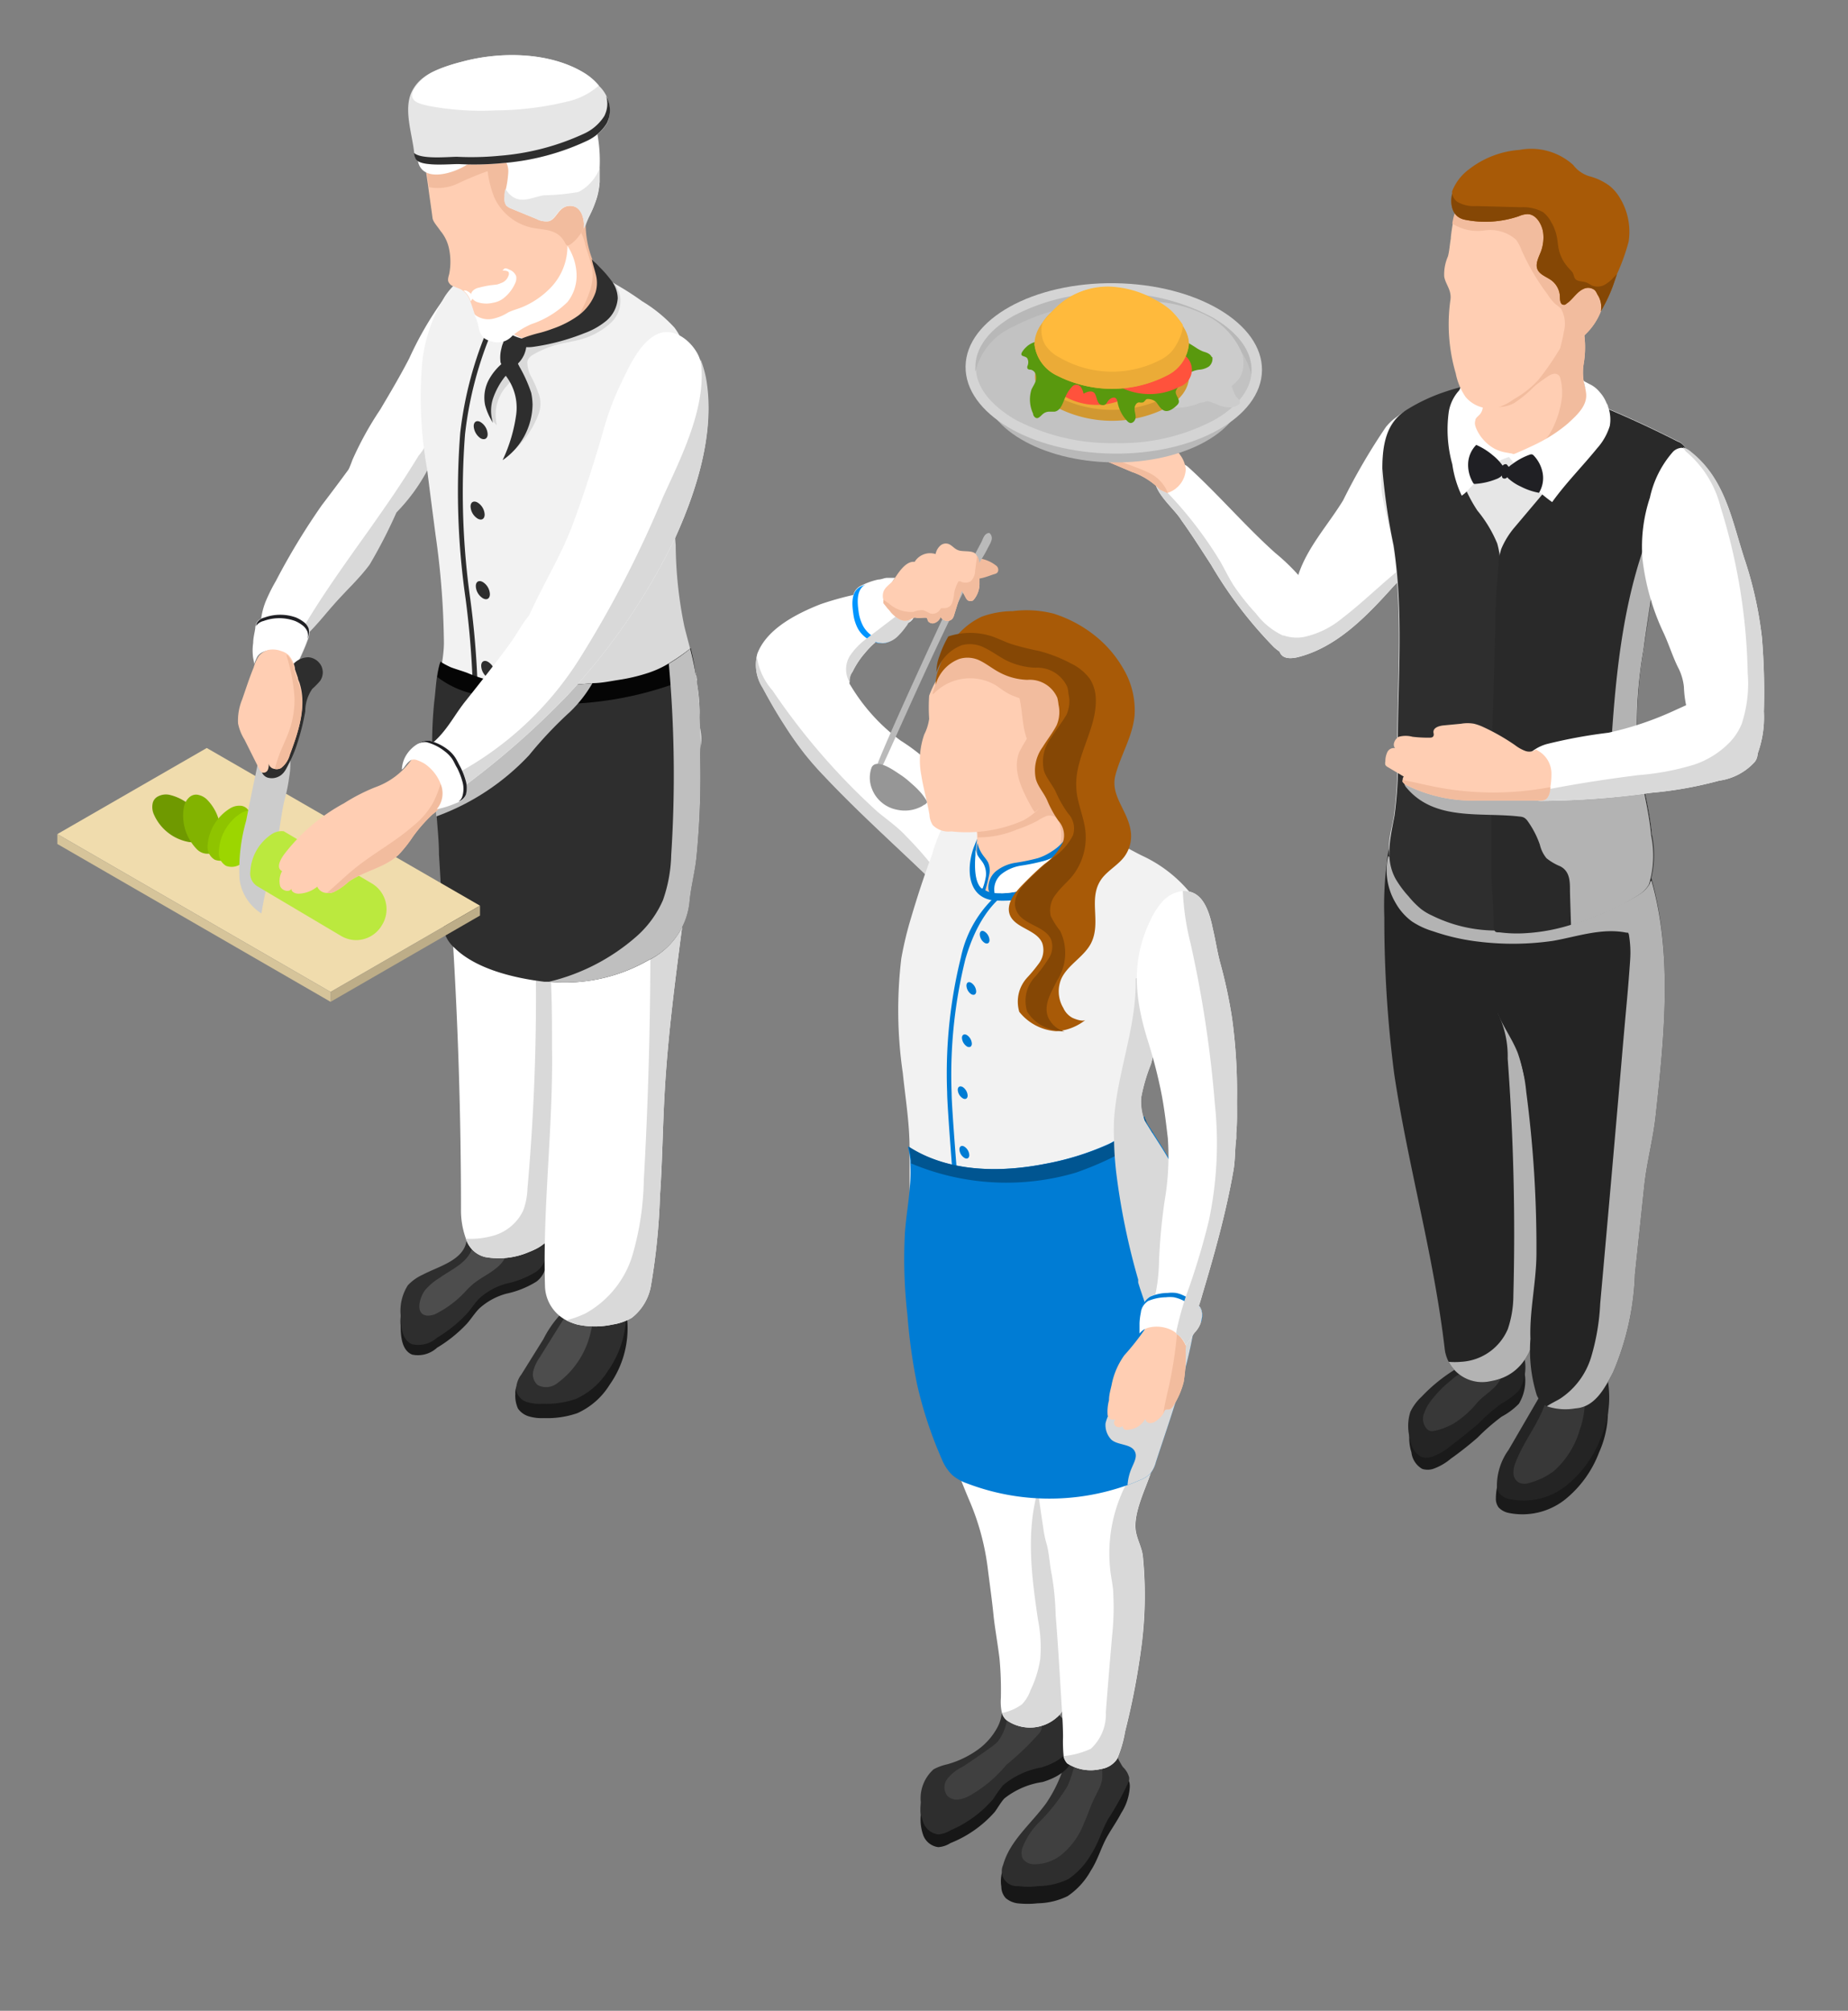<svg xmlns="http://www.w3.org/2000/svg" viewBox="0 0 123.43 134.28"><rect x="0" y="0" width="123.43" height="134.28" fill="#808080" stroke="none"/><defs><style>      .b6dadd5f-3cc9-4bc0-8418-8b314d2dfc68 {        isolation: isolate;      }      .e06d8bf7-36ce-4975-90db-4e70907750a2 {        fill: #fff;      }      .a3efea66-7d89-4035-9978-95b3d72622a8 {        fill: #0095ff;      }      .a95750ec-bb74-4fdc-8f76-58d460c21aed {        fill: #d9d9d9;      }      .a95750ec-bb74-4fdc-8f76-58d460c21aed, .ad848c38-be98-4ea2-9851-a03288ccb721, .b3d20d02-9050-4e95-9c7b-37837ac96d90, .e008729e-ac86-4044-9dbe-78bda609e9f2 {        mix-blend-mode: multiply;      }      .b7350b91-865b-469d-ab13-e8216dc0560c {        fill: #171717;      }      .a33ed3bf-006f-4738-9635-a1655c814887 {        fill: #2e2e2e;      }      .e176eb77-eb1f-4a4c-b696-fe07ef86fa8d {        fill: #404040;      }      .bd21f62f-09d7-4d1e-b034-48340dbe0c64 {        fill: #f2f2f2;      }      .a23b7566-f6fa-4062-977d-7ba68258e890 {        fill: #007cd4;      }      .ac0eee65-cc34-4665-9b83-ea3ce5a896b8 {        fill: #005591;      }      .a57f7a31-0e01-45e7-8b2c-a02e8e9b7ca1 {        fill: #ffceb3;      }      .bd60b2c3-4095-403d-b19a-91614b8a5307 {        fill: #f2bc9e;      }      .bc5baf2e-8479-4ed9-adfd-914c50eb7ca6 {        fill: #bababa;      }      .f3724ace-e34d-48f6-8218-f6a6597395ae {        fill: #969696;      }      .b4514873-83a4-4f01-87a2-de0dd5c1464d {        fill: #a85a07;      }      .e8b2e8b0-115c-4b2a-ab08-d946a77cbae4 {        fill: #854705;      }      .ebb6501e-e5fd-43cd-b1ae-62195a33a0fa {        fill: #1a1a1a;      }      .b3641d83-7ec8-4e54-a561-82b870e8eaca {        fill: #242424;      }      .f7c845f8-52df-461e-8182-e320e853bbda {        fill: #383838;      }      .ad848c38-be98-4ea2-9851-a03288ccb721 {        fill: #b3b3b3;      }      .ed2aa23a-b297-4c0c-b3b6-c49247bd4cdd {        fill: #e6e6e6;      }      .bc13f9b2-b2fd-4350-8bec-2f03adeaa38c {        fill: #292929;      }      .fb1b1d06-7825-4598-a3be-83cbcdc1e898 {        fill: #202024;      }      .bd80e6f6-2116-4a5e-8d73-14352306867f {        fill: #b8b8b8;      }      .b4c5e97d-f905-4fcc-8448-fe78d81fff42 {        fill: #d4d4d4;      }      .a3c09db1-a93e-4db8-b935-f3f3bceb1757 {        fill: #c2c2c2;      }      .b390f0ee-637b-4e13-bd3e-3fa05abd8e28, .e008729e-ac86-4044-9dbe-78bda609e9f2 {        fill: #ccc;      }      .a45d8806-896d-402c-aa56-ac6133367907 {        fill: #d19831;      }      .a10ef619-04b3-4d16-b240-ddd95df94890 {        fill: #ebab37;      }      .af09192f-3b40-479b-b523-fa446aa886a5 {        fill: #ff523c;      }      .ae10bb2e-d898-4251-aef6-7b6576350318 {        fill: #59990e;      }      .b2c3e055-c11c-47b5-9f9e-e08f3fb903ac {        fill: #ffba3c;      }      .fd83ccef-f744-4e25-b2ea-949539e9e4bb {        fill: #4d4d4d;      }      .b79b8fad-a712-47fe-9884-7fc8d1f97210 {        fill: #050505;      }      .b3d20d02-9050-4e95-9c7b-37837ac96d90 {        fill: #bfbfbf;      }      .e684151b-11a7-4696-85e1-bf24c6299cd8 {        fill: #f0dcad;      }      .a144a0fd-a6ee-4323-9e02-2540add09dbf {        fill: #6f9900;      }      .b185e56b-eb21-4bb7-8e81-4547df264705 {        fill: #82b300;      }      .b7dd8fae-5054-46d5-9037-1149e028844a {        fill: #8fc400;      }      .b4acb814-3fce-4544-9e52-024b141892f1 {        fill: #9cd600;      }      .a9b21b20-4bd3-4d94-8916-ca4942c5629e {        fill: #bdad88;      }      .edd9c706-9bb8-44ee-9bdc-709381cc6987 {        fill: #d6c49a;      }      .a411460a-9d7d-4261-ae04-3062252e8951 {        fill: #bbe93e;      }    </style></defs><g class="b6dadd5f-3cc9-4bc0-8418-8b314d2dfc68"><g id="ae754f6f-3105-4aef-81c7-f9ffa59b451c" data-name="Layer"><g><path class="e06d8bf7-36ce-4975-90db-4e70907750a2" d="M65.52,55c-.17,1.63-1.7,2.28-2.74,3.26l-.07.07c-.17.17-.37.33-.59.27a.66.66,0,0,1-.24-.17c-2.27-2.18-4.61-4.28-6.77-6.57a20.93,20.93,0,0,1-1.39-1.58,23.33,23.33,0,0,1-1.34-1.91c-.52-.8-1-1.64-1.44-2.46a2.82,2.82,0,0,1-.39-2.12.88.88,0,0,1,.07-.23c.67-1.62,2.64-2.6,4.18-3.21A20.47,20.47,0,0,1,57,39.73l.07,0,1.73-.45a3,3,0,0,1,.68-.11,1,1,0,0,1,.7.24c.24.27.26.67.45,1,.07.11.16.21.23.31s.24.37.12.6a.76.76,0,0,1-.31.27,4.12,4.12,0,0,1-.54.25,6.66,6.66,0,0,0-1.69,1.08,5.6,5.6,0,0,0-.68.7,5.71,5.71,0,0,0-.84,1.27,1,1,0,0,0-.18.76.75.75,0,0,0,.07.12,12.58,12.58,0,0,0,3.35,3.69,13,13,0,0,1,2.68,2.24,10.78,10.78,0,0,0,1.51,1.43,3.18,3.18,0,0,1,1.07,1.12A1.72,1.72,0,0,1,65.52,55Z"></path><path class="e06d8bf7-36ce-4975-90db-4e70907750a2" d="M60.75,41.4l-.09.14c-.37.61-1,1.39-1.72,1.41a1.7,1.7,0,0,1-.51-.08,2,2,0,0,1-.52-.26,2.24,2.24,0,0,1-.62-.71,2.74,2.74,0,0,1-.3-1,3.12,3.12,0,0,1,0-1.14.93.93,0,0,1,.55-.66,4.47,4.47,0,0,1,1.13-.4c.18,0,.36-.09.54-.11h.3s.26,0,.27,0a1.82,1.82,0,0,0-.31.56,1.71,1.71,0,0,0,0,1.16A1.77,1.77,0,0,0,60,41,1.74,1.74,0,0,0,60.75,41.4Z"></path><path class="a3efea66-7d89-4035-9978-95b3d72622a8" d="M59.29,42.79a1.92,1.92,0,0,1-1.65-1,2.9,2.9,0,0,1-.3-1c-.08-.59-.15-1.44.49-1.77l-.3.13c-.7.3-.63,1.19-.54,1.81a2.9,2.9,0,0,0,.3,1,1.92,1.92,0,0,0,1.65,1,1.31,1.31,0,0,0,.63-.21A.87.87,0,0,1,59.29,42.79Z"></path><path class="a95750ec-bb74-4fdc-8f76-58d460c21aed" d="M60.68,41.4a.37.37,0,0,0,.23-.07l0,.06-.07.06a.49.49,0,0,0-.14.11,1.51,1.51,0,0,0-.1.17l-.15.2a3.72,3.72,0,0,1-.41.48,1.61,1.61,0,0,1-1.05.54,1.7,1.7,0,0,1-.51-.08,5.6,5.6,0,0,0-.68.7,5.71,5.71,0,0,0-.84,1.27,1,1,0,0,0-.19.76,1.71,1.71,0,0,1,0-1.81,4.64,4.64,0,0,1,1.16-1.18l.19-.15c.41-.3.8-.61,1.2-.91l.6-.46c.05,0,.08-.06.13,0l.22.16.1.07a.67.67,0,0,0,.28.1Z"></path><path class="a95750ec-bb74-4fdc-8f76-58d460c21aed" d="M62.71,58.37c-.17.17-.37.33-.59.27a.66.66,0,0,1-.24-.17c-2.27-2.18-4.61-4.28-6.77-6.57a20.93,20.93,0,0,1-1.39-1.58,23.33,23.33,0,0,1-1.34-1.91c-.52-.8-1-1.64-1.44-2.46a2.82,2.82,0,0,1-.39-2.12,4.3,4.3,0,0,0,1.05,2.28,44.71,44.71,0,0,0,7,8.09c.65.54,1.33,1,1.93,1.65A24,24,0,0,1,62.42,58C62.52,58.13,62.61,58.25,62.71,58.37Z"></path><path class="b7350b91-865b-469d-ab13-e8216dc0560c" d="M74.67,118.28c-.23-.14-.29-.36-.34-.75s-.06-.82-.54-1a1.53,1.53,0,0,0-.9,0,4.86,4.86,0,0,1-.68.1c-.22,0-.39,0-.55.2a1.63,1.63,0,0,0-.25.72,9.38,9.38,0,0,1-1.53,4,19.53,19.53,0,0,1-1.36,1.65c-.24.28-.47.55-.68.84a1.5,1.5,0,0,1-.56.61.8.8,0,0,0-.4.6,2.31,2.31,0,0,0,0,.74,1.14,1.14,0,0,0,.3.77,1.54,1.54,0,0,0,.77.34,6.17,6.17,0,0,0,1.36,0,4.72,4.72,0,0,0,2-.48,4.91,4.91,0,0,0,1.54-1.69c.48-.73.68-1.54,1.11-2.3.3-.53.64-1,.93-1.56a3.56,3.56,0,0,0,.57-1.75c0-.13,0-.25-.06-.38a.93.93,0,0,0,0-.29.45.45,0,0,0-.3-.2A1.19,1.19,0,0,1,74.67,118.28Z"></path><path class="a33ed3bf-006f-4738-9635-a1655c814887" d="M74.59,117.25a2.72,2.72,0,0,1-.25-.78c0-.48,0-.89-.55-1.09a1.53,1.53,0,0,0-.9,0,3.73,3.73,0,0,1-.68.1c-.22,0-.39,0-.55.2a1.67,1.67,0,0,0-.25.73,9.43,9.43,0,0,1-1.53,4c-1,1.38-2.43,2.5-2.88,4.13a1,1,0,0,0,1,1.41,5.15,5.15,0,0,0,1.36,0,4.71,4.71,0,0,0,2-.47,5,5,0,0,0,1.54-1.69c.48-.74.68-1.54,1.11-2.31a18.77,18.77,0,0,0,1.29-2.32,1,1,0,0,0,.1-.52A1.42,1.42,0,0,0,75,118,5.62,5.62,0,0,1,74.59,117.25Z"></path><path class="e176eb77-eb1f-4a4c-b696-fe07ef86fa8d" d="M73.62,118.34c0-.08,0-.15,0-.22a.37.37,0,0,0-.07-.23.49.49,0,0,0-.2-.11c-.27-.1-.37-.35-.61-.48a.33.33,0,0,0-.41.06l-.56.48a7.73,7.73,0,0,1-.47,1.43,12.75,12.75,0,0,1-2,2.52,5,5,0,0,0-1,1.57,1,1,0,0,0,0,.74.88.88,0,0,0,.72.39,2.86,2.86,0,0,0,2-.74,5,5,0,0,0,1.38-2c.17-.37.31-.75.46-1.14s.36-.76.54-1.14a2.75,2.75,0,0,0,.21-.61A3.26,3.26,0,0,0,73.62,118.34Z"></path><path class="b7350b91-865b-469d-ab13-e8216dc0560c" d="M71,115.66a5.07,5.07,0,0,1-.36-.45,3.17,3.17,0,0,1-.56-1.24c-.08-.38-.15-.47-.48-.53a3.28,3.28,0,0,0-1.17,0c-.82.4-1.51.52-1.5,1.53a2.61,2.61,0,0,1-.29,1.19,4.38,4.38,0,0,1-1.3,1.51,6.48,6.48,0,0,1-2.08,1,3.16,3.16,0,0,0-.9.34,2.58,2.58,0,0,0-.86,2.2,3.12,3.12,0,0,0,.17,1.36,1.24,1.24,0,0,0,1,.78,1.73,1.73,0,0,0,.81-.27A7.77,7.77,0,0,0,66.44,121c.22-.3.39-.62.64-.9A5.35,5.35,0,0,1,69.64,119c1.35-.41,2.62-1.33,1.72-2.85A5,5,0,0,0,71,115.66Z"></path><path class="a33ed3bf-006f-4738-9635-a1655c814887" d="M71,114.8a4.94,4.94,0,0,1-.36-.44,3.17,3.17,0,0,1-.56-1.24c-.08-.38-.15-.47-.48-.53a3.28,3.28,0,0,0-1.17,0c-.82.39-1.51.52-1.5,1.52a2.62,2.62,0,0,1-.29,1.2,4.38,4.38,0,0,1-1.3,1.51,6.48,6.48,0,0,1-2.08,1,3.46,3.46,0,0,0-.9.33,2.6,2.6,0,0,0-.86,2.21,3.14,3.14,0,0,0,.17,1.36,1.24,1.24,0,0,0,1,.78,1.85,1.85,0,0,0,.81-.27,7.77,7.77,0,0,0,2.87-2.11,9.73,9.73,0,0,1,.64-.9,5.46,5.46,0,0,1,2.56-1.19c1.35-.41,2.62-1.32,1.72-2.85C71.26,115.09,71.15,114.94,71,114.8Z"></path><path class="e176eb77-eb1f-4a4c-b696-fe07ef86fa8d" d="M67.27,114.76a3.19,3.19,0,0,1-.64,1.55,3,3,0,0,1-.47.39c-.62.44-1.24.88-1.88,1.29a2.91,2.91,0,0,0-1,.79.93.93,0,0,0,0,1.15.91.91,0,0,0,.73.24,2.16,2.16,0,0,0,.74-.25,8.8,8.8,0,0,0,2.47-2.07,18.14,18.14,0,0,0,2.23-2.15.76.76,0,0,0,.13-.31c0-.26-.18-.34-.36-.46s-.3-.37-.5-.43a1.27,1.27,0,0,0-.54.08Z"></path><path class="e06d8bf7-36ce-4975-90db-4e70907750a2" d="M71.09,113.13a1.52,1.52,0,0,1-.52,1.57,2.71,2.71,0,0,1-3.34.17,1,1,0,0,1-.31-.48,3.48,3.48,0,0,1-.07-1,22.94,22.94,0,0,0-.09-2.62c-.11-.92-.28-1.85-.39-2.79-.11-1.12-.27-2.23-.41-3.35a16.6,16.6,0,0,0-1.25-4.51,54.44,54.44,0,0,1-3.13-10,27,27,0,0,1-.64-4.19A29.25,29.25,0,0,1,61,82.11c.05-.62.14-1.25.25-1.86a1.34,1.34,0,0,1,.2-.56,1.24,1.24,0,0,1,1.13-.27c.42.06.82.88,1.09,1.19A16.44,16.44,0,0,0,65,82a21.71,21.71,0,0,0,3.08,2.31c1.12.69,2.39,1.35,2.94,2.56a5.8,5.8,0,0,1,.37,2A31.3,31.3,0,0,1,70.6,99a15.56,15.56,0,0,1-.68,2,3.35,3.35,0,0,1,.45.72,6.32,6.32,0,0,1,.43,2.06,67.27,67.27,0,0,1,.09,6.81A11.32,11.32,0,0,0,71.09,113.13Z"></path><path class="a95750ec-bb74-4fdc-8f76-58d460c21aed" d="M70.57,114.7a2.71,2.71,0,0,1-3.34.17,1,1,0,0,1-.31-.48,3.3,3.3,0,0,0,1.34-.58,2.58,2.58,0,0,0,.57-.94,7.39,7.39,0,0,0,.65-2.08,9.63,9.63,0,0,0-.15-2.62c-.43-2.88-.81-5.87,0-8.67l.41-.61a.31.31,0,0,1-.21-.27A2.2,2.2,0,0,1,70.6,99a15.56,15.56,0,0,1-.68,2,3.35,3.35,0,0,1,.45.72,6.32,6.32,0,0,1,.43,2.06,67.27,67.27,0,0,1,.09,6.81,11.32,11.32,0,0,0,.2,2.54A1.52,1.52,0,0,1,70.57,114.7Z"></path><path class="e06d8bf7-36ce-4975-90db-4e70907750a2" d="M79.55,84.8A35.17,35.17,0,0,1,79,90.5a53.06,53.06,0,0,1-1.41,5.55l-.66,2.11c-.36,1.17-1.25,2.83-1.07,4.07.1.62.43,1.14.48,1.76a26.5,26.5,0,0,1-.06,5.63,48.32,48.32,0,0,1-1.13,6,8.07,8.07,0,0,1-.54,1.85,1.56,1.56,0,0,1-1.07.66,2.9,2.9,0,0,1-2.25-.37,1,1,0,0,1-.25-.49A10,10,0,0,1,71,116c0-.85-.07-1.71-.12-2.55-.11-1.86-.22-3.72-.37-5.58a18.84,18.84,0,0,0-.26-2.71c-.15-.67-.17-1.5-.37-2.14a6.81,6.81,0,0,1-.19-.92c-.73-4.88-1.4-9.9-.21-14.68A4.94,4.94,0,0,1,71,84.68l1.67-2.15,4.62-2.27a1.17,1.17,0,0,1,.67-.18,1,1,0,0,1,.69.52A7.11,7.11,0,0,1,79.55,84.8Z"></path><path class="a95750ec-bb74-4fdc-8f76-58d460c21aed" d="M76.92,98.16c-.36,1.17-1.25,2.83-1.07,4.07.1.62.43,1.14.48,1.76a26.5,26.5,0,0,1-.06,5.63,48.32,48.32,0,0,1-1.13,6,8.07,8.07,0,0,1-.54,1.85,1.56,1.56,0,0,1-1.07.66,2.9,2.9,0,0,1-2.25-.37,1,1,0,0,1-.25-.49,5.57,5.57,0,0,0,1.83-.49,3.12,3.12,0,0,0,1-2.44c.13-1.7.27-3.4.42-5.11a17.46,17.46,0,0,0,.08-2.71c0-.61-.17-1.21-.22-1.83A10.06,10.06,0,0,1,75.5,98.6l1.28-2.48s-.08,0-.08,0,.11-.11.18-.12a2.07,2.07,0,0,1,.7.09Z"></path><path class="bd21f62f-09d7-4d1e-b034-48340dbe0c64" d="M78.13,77.57a6.18,6.18,0,0,1,1.52,3.36,3.08,3.08,0,0,1-.12,1,4.51,4.51,0,0,1-1.1,2A8.42,8.42,0,0,1,76,85.62l-.29.14c-2.59,1.26-5.09,2.39-8,2.18a9,9,0,0,1-2.38-.39,4.6,4.6,0,0,1-.72-.31l-.32-.19a7.22,7.22,0,0,1-2.88-3.91,14.88,14.88,0,0,1-.66-4.29c0-.45,0-.9,0-1.34v-.29c0-.19,0-.37,0-.56,0-1.66-.28-3.35-.45-5A29,29,0,0,1,60.2,64a23.25,23.25,0,0,1,.66-2.74c.42-1.42.88-2.83,1.4-4.21a10,10,0,0,1,1.21-2.73c.65-.82,1.42-.82,2.39-.94a9.36,9.36,0,0,1,4.48,1.09c1.51.71,3.06,1.33,4.6,2,.48.2.9.46,1.36.68a9.1,9.1,0,0,1,3.42,2.76,1.18,1.18,0,0,1,.27.49,1.42,1.42,0,0,1-.66,1.32,5.64,5.64,0,0,0-1.41,1.87,5,5,0,0,0-.47,1.56c0,.15,0,.3-.06.45-.23,1.83,0,3.72-.52,5.48a11.73,11.73,0,0,0-.65,2.22,3.51,3.51,0,0,0,.13,1.29v0l.09.28a9.36,9.36,0,0,0,1.36,2.29l.32.42Z"></path><path class="a23b7566-f6fa-4062-977d-7ba68258e890" d="M66.09,62.78c0,.2-.15.29-.33.18a.71.71,0,0,1-.32-.56c0-.21.14-.3.32-.19A.73.73,0,0,1,66.09,62.78Z"></path><path class="a23b7566-f6fa-4062-977d-7ba68258e890" d="M65.2,66.2c0,.21-.15.29-.33.19a.73.73,0,0,1-.32-.57c0-.21.14-.29.32-.19A.74.74,0,0,1,65.2,66.2Z"></path><path class="a23b7566-f6fa-4062-977d-7ba68258e890" d="M64.91,69.69c0,.21-.15.29-.33.19a.74.74,0,0,1-.33-.57c0-.21.15-.29.33-.19A.74.74,0,0,1,64.91,69.69Z"></path><path class="a23b7566-f6fa-4062-977d-7ba68258e890" d="M64.63,73.16c0,.2-.15.29-.33.18a.71.71,0,0,1-.33-.56c0-.21.15-.29.33-.19A.74.74,0,0,1,64.63,73.16Z"></path><path class="a23b7566-f6fa-4062-977d-7ba68258e890" d="M64.74,77.13c0,.21-.15.3-.33.19a.72.72,0,0,1-.33-.56c0-.21.15-.3.33-.19A.72.72,0,0,1,64.74,77.13Z"></path><path class="a23b7566-f6fa-4062-977d-7ba68258e890" d="M64.48,64.05A32.08,32.08,0,0,0,63.56,73c0,1,.44,6.36.73,9.93.13,1.57.23,2.83.26,3.31s0,.68.08,1l-.32-.19q0-.4-.06-.81c0-.48-.14-1.74-.27-3.31-.28-3.58-.72-9-.72-10a32.3,32.3,0,0,1,.92-9,7.69,7.69,0,0,1,3.25-4.82l.16.26C66.18,60.21,65.14,61.78,64.48,64.05Z"></path><path class="a23b7566-f6fa-4062-977d-7ba68258e890" d="M77.2,97.65a2,2,0,0,1-.36.74,1.85,1.85,0,0,1-.73.46c-.26.12-.52.22-.8.32a15.44,15.44,0,0,1-10.72-.11,3.06,3.06,0,0,1-1-.57,3.15,3.15,0,0,1-.7-1.08,27.39,27.39,0,0,1-1.63-4.93,36.28,36.28,0,0,1-.65-4.66,32.4,32.4,0,0,1-.17-5.48c.08-1.16.3-2.33.36-3.49a11.22,11.22,0,0,0,0-1.16c0-.06,0-.12,0-.18a6,6,0,0,0-.16-.94l.15.09c2.63,1.62,6,1.65,9,1.06a18.44,18.44,0,0,0,4.11-1.26,4.06,4.06,0,0,0,.51-.26,7.45,7.45,0,0,0,2-1.65l0,0s0,0,0,0a.32.32,0,0,0,.07.24l0,0c.16.27.33.53.5.79.4.64.81,1.27,1.18,1.92h0a9.59,9.59,0,0,1,.47.9,9.69,9.69,0,0,1,.58,1.64c.14.57.15,1.16.32,1.71l0,.12C81,87.2,78.81,92.7,77.2,97.65Z"></path><path class="ac0eee65-cc34-4665-9b83-ea3ce5a896b8" d="M77,75.64a8.09,8.09,0,0,1-1.26.87,21.44,21.44,0,0,1-3.89,1.8,16.39,16.39,0,0,1-11-.62c0-.06,0-.12,0-.18a6,6,0,0,0-.16-.94l.15.09c2.63,1.62,6,1.65,9,1.06a18.44,18.44,0,0,0,4.11-1.26,4.06,4.06,0,0,0,.51-.26,7.45,7.45,0,0,0,2-1.65l0,0s0,0,0,0a.32.32,0,0,0,.07.24l0,0C76.61,75.12,76.78,75.38,77,75.64Z"></path><path class="a95750ec-bb74-4fdc-8f76-58d460c21aed" d="M77.2,97.65a2,2,0,0,1-.36.74,1.85,1.85,0,0,1-.73.46c-.26.12-.52.22-.8.32a3.42,3.42,0,0,1,.3-1.19c.14-.33.34-.69.21-1-.22-.58-1.11-.44-1.58-.83a1.4,1.4,0,0,1-.4-1.1,2.55,2.55,0,0,1,.77-1.31,10.1,10.1,0,0,1,1.23-.92,3.64,3.64,0,0,0,.61-.49c1.62-1.71.12-4.82-.43-6.69,0-.06,0-.12,0-.19a46,46,0,0,1-1.48-7.26c-.07-.66-.12-1.32-.13-2a14.23,14.23,0,0,1,0-1.46c.22-3.16,1.53-6.22,1.44-9.39a6.21,6.21,0,0,1,1.61-.24c0,.15,0,.3-.06.45-.23,1.83,0,3.72-.52,5.48a11.73,11.73,0,0,0-.65,2.22,3.51,3.51,0,0,0,.13,1.29l0,0s0,0,0,0l.09.28c.54.92,1.16,1.79,1.68,2.72a6.18,6.18,0,0,1,1.52,3.36,3.08,3.08,0,0,1-.12,1C81,87.2,78.81,92.7,77.2,97.65Z"></path><path class="a23b7566-f6fa-4062-977d-7ba68258e890" d="M72.37,56a1.81,1.81,0,0,0-1.49-1,3,3,0,0,0-1.09.28,8,8,0,0,1-2.38.46l-2,.09c-.09,0-.3.58-.34.67a4.42,4.42,0,0,0-.23.81c-.19,1-.07,2.26,1,2.69a2.2,2.2,0,0,0,.44.12,8.56,8.56,0,0,0,4.19-.72,3.19,3.19,0,0,0,2-1.55A2.09,2.09,0,0,0,72.37,56Z"></path><path class="a57f7a31-0e01-45e7-8b2c-a02e8e9b7ca1" d="M72.25,56.62a1.91,1.91,0,0,1-.29.8,3.91,3.91,0,0,1-1.79,1.49,5.57,5.57,0,0,1-.77.3,11,11,0,0,1-1.51.33,5.27,5.27,0,0,1-1.46.1,1.51,1.51,0,0,1-.75-.27.1.1,0,0,1-.07,0c-.5-.42-.47-1.6-.42-2.22,0-.12,0-.24,0-.36,0-.28.06-.56.07-.83a2.94,2.94,0,0,0-.08-.72l.26-1.2s0,0,0,0,.09,0,.14,0l1.44-.5,2.39-.83A4.75,4.75,0,0,0,70.79,52c.11-.08.26-.18.38-.1a.36.36,0,0,1,.08.12,2.09,2.09,0,0,1,0,1,3.3,3.3,0,0,0,.59,2.06A2.66,2.66,0,0,1,72.25,56.62Z"></path><path class="a23b7566-f6fa-4062-977d-7ba68258e890" d="M66.06,58.46a11.61,11.61,0,0,1-.3,1.16.91.91,0,0,1-.21-.18l0-.06a.13.13,0,0,1,0-.08.88.88,0,0,1,0-.16V59c0-.33-.09-.64-.11-1s-.11-.51-.15-.78a2.24,2.24,0,0,1,0-.93,2.09,2.09,0,0,0,.29.71c.13.21.31.38.42.6A1.37,1.37,0,0,1,66.06,58.46Z"></path><path class="e06d8bf7-36ce-4975-90db-4e70907750a2" d="M65.85,58.51a3.82,3.82,0,0,1-.22.82s0,0-.06,0c-.51-.42-.47-1.6-.42-2.22,0-.12,0-.24,0-.36a1.57,1.57,0,0,0,.18.42c.11.18.26.33.36.51A1.45,1.45,0,0,1,65.85,58.51Z"></path><path class="bd60b2c3-4095-403d-b19a-91614b8a5307" d="M72.25,56.62a1.91,1.91,0,0,1-.29.8,3.91,3.91,0,0,1-1.79,1.49,5.57,5.57,0,0,1-.77.3c.33-.85,1-1.56,1.31-2.43a2.9,2.9,0,0,0,.09-1.65.83.83,0,0,0-.32-.57.73.73,0,0,0-.63-.05,3.91,3.91,0,0,0-.57.31,9.7,9.7,0,0,1-1.37.58,6.61,6.61,0,0,1-2.61.52,2.94,2.94,0,0,0-.08-.72l.26-1.2s0,0,0,0,.09,0,.14,0l1.44-.5,2.39-.83A4.75,4.75,0,0,0,70.79,52c.11-.08.26-.18.38-.1a.36.36,0,0,1,.08.12,2.09,2.09,0,0,1,0,1,3.3,3.3,0,0,0,.59,2.06A2.66,2.66,0,0,1,72.25,56.62Z"></path><g><path class="a23b7566-f6fa-4062-977d-7ba68258e890" d="M71.87,56.45a2.19,2.19,0,0,1-.29.8,3.93,3.93,0,0,1-1.78,1.49,8.32,8.32,0,0,1-2.28.63c-.23,0-.52.07-.66.29a.47.47,0,0,1-.06.09.28.28,0,0,1-.24,0l-.24-.08a.66.66,0,0,1-.15,0c-.22-.13-.16-.57-.11-.76a1.41,1.41,0,0,1,.46-.73,2.73,2.73,0,0,1,1.34-.57,13.79,13.79,0,0,0,1.45-.3,3.63,3.63,0,0,0,.93-.45,3.17,3.17,0,0,0,.74-.62,2.53,2.53,0,0,0,.41-.9,3.93,3.93,0,0,0,.06-.48c0-.1,0-.4,0-.48l.17.21A2.42,2.42,0,0,1,71.87,56.45Z"></path><path class="e06d8bf7-36ce-4975-90db-4e70907750a2" d="M72.25,56.62a2.19,2.19,0,0,1-.29.8,3.91,3.91,0,0,1-1.79,1.49,8.13,8.13,0,0,1-2.28.63,5.27,5.27,0,0,1-1.46.1,1.33,1.33,0,0,1,.46-1.27,2.8,2.8,0,0,1,1.35-.57,13.79,13.79,0,0,0,1.45-.3,2.86,2.86,0,0,0,2-1.91,3.52,3.52,0,0,0-.12-1A2.38,2.38,0,0,1,72.25,56.62Z"></path></g><path class="a57f7a31-0e01-45e7-8b2c-a02e8e9b7ca1" d="M71.14,53a3.09,3.09,0,0,1-.91.27.9.9,0,0,0-.22.06.52.52,0,0,0-.2.19s0,0,0,0a4.62,4.62,0,0,1-1.45,1.26,9.35,9.35,0,0,1-4.82.74,1.48,1.48,0,0,1-1.24-.42,1.41,1.41,0,0,1-.22-.69c-.15-.89-.41-1.77-.55-2.67a5.22,5.22,0,0,1,.2-2.69A3.31,3.31,0,0,0,62.06,48a11.27,11.27,0,0,1,0-1.54,6.88,6.88,0,0,1,1-1.82c.12-.22.23-.44.37-.66a4.37,4.37,0,0,1,.82-1.06c1.67-1.47,4.77-.41,5.33,1.72a17.06,17.06,0,0,1,0,3.2A6.94,6.94,0,0,0,70.15,50a.73.73,0,0,0,.27.39.65.65,0,0,0,.44,0c.64-.09,1.25-.39,1.51.19A1.81,1.81,0,0,1,71.14,53Z"></path><path class="bd60b2c3-4095-403d-b19a-91614b8a5307" d="M71.14,53a3.09,3.09,0,0,1-.91.27.9.9,0,0,0-.22.06.52.52,0,0,0-.2.19,5,5,0,0,0-.51-2.92c-.17-.31-.4-.59-.56-.91-.64-1.23-.31-2.8-1-4a3.37,3.37,0,0,0-1.94-1.46A7.55,7.55,0,0,0,63.43,44a4.37,4.37,0,0,1,.82-1.06c1.67-1.47,4.77-.41,5.33,1.72a17.06,17.06,0,0,1,0,3.2A6.94,6.94,0,0,0,70.15,50a.73.73,0,0,0,.27.39.65.65,0,0,0,.44,0c.64-.09,1.25-.39,1.51.19A1.81,1.81,0,0,1,71.14,53Z"></path><path class="bd60b2c3-4095-403d-b19a-91614b8a5307" d="M66.57,37.8a2.38,2.38,0,0,0-1.23-.52.14.14,0,0,0-.11,0,.13.13,0,0,0-.06.12,5.91,5.91,0,0,0-.12,1,.26.26,0,0,0,0,.15c.14.28,1.11-.14,1.33-.2s.25-.11.29-.23A.36.36,0,0,0,66.57,37.8Z"></path><path class="bc5baf2e-8479-4ed9-adfd-914c50eb7ca6" d="M66.1,35.59h0c-.34,0-.43.35-.54.59L64,39.11c-.51,1-4.63,9.9-5.4,11.93v.21a.12.12,0,0,0,.17.09c.07,0,.11-.09.15-.16.33-.6,4.62-10.52,6.51-13.63.18-.29.36-.58.51-.88s.34-.57.3-.8a.5.5,0,0,0-.09-.21l-.06-.06Z"></path><path class="f3724ace-e34d-48f6-8218-f6a6597395ae" d="M60.84,52.29a5.5,5.5,0,0,0-.77-.6c-.41-.27-1.52-1.07-1.85-.45a2,2,0,0,0,0,1.39l.06.15a2.24,2.24,0,0,0,1.62,1.29,2.42,2.42,0,0,0,1.07,0,2.59,2.59,0,0,0,.51-.18,1.09,1.09,0,0,0,.23-.14c.06,0,.17-.1.2-.16a.35.35,0,0,0-.06-.18,4.27,4.27,0,0,0-.29-.41A6,6,0,0,0,60.84,52.29Z"></path><path class="a57f7a31-0e01-45e7-8b2c-a02e8e9b7ca1" d="M65.42,38.92A1.66,1.66,0,0,1,65,40.09a.36.36,0,0,1-.36,0,.59.59,0,0,1-.15-.2l-.25-.47-.51,1.64a.68.68,0,0,1-.13.27.45.45,0,0,1-.41.13.63.63,0,0,1-.37-.25.65.65,0,0,1-.51.42.42.42,0,0,1-.3-.12c-.06-.07-.06-.19-.11-.24s-.36,0-.55,0-.23-.07-.34,0a.82.82,0,0,0-.19.09.79.79,0,0,1-.73,0,2.08,2.08,0,0,1-.59-.48,3,3,0,0,0-.23-.27L59,40.27,59,40.05a.89.89,0,0,1,0-.51c.11-.36.48-.53.69-.82s.75-1.28,1.4-1.2A1.21,1.21,0,0,1,62.49,37a1,1,0,0,1,.31-.56.55.55,0,0,1,.61-.09c.26.14.38.35.68.42s.76,0,1,.16a.3.3,0,0,1,.12.13,1.08,1.08,0,0,1,.15.48c0,.26,0,.51,0,.76A4.84,4.84,0,0,1,65.42,38.92Z"></path><path class="bd60b2c3-4095-403d-b19a-91614b8a5307" d="M65.42,38.92A1.66,1.66,0,0,1,65,40.09a.36.36,0,0,1-.36,0,.59.59,0,0,1-.15-.2l-.25-.47-.51,1.64a.68.68,0,0,1-.13.27.45.45,0,0,1-.41.13.63.63,0,0,1-.37-.25.65.65,0,0,1-.51.42.42.42,0,0,1-.3-.12c-.06-.07-.06-.19-.11-.24s-.36,0-.55,0-.23-.07-.34,0a.82.82,0,0,0-.19.09.79.79,0,0,1-.73,0,2.08,2.08,0,0,1-.59-.48,3,3,0,0,0-.23-.27L59,40.27,59,40.05l.37.25a2.22,2.22,0,0,0,1.65.56,1.4,1.4,0,0,1,.66-.11,4.25,4.25,0,0,1,.43.21.58.58,0,0,0,.66-.23.41.41,0,0,1,.11-.12c.06,0,.14,0,.21,0a.54.54,0,0,0,.51-.36,2.78,2.78,0,0,0,.13-.65,2.54,2.54,0,0,1,.29-.78s0,0,0,0,.08,0,.12,0a.71.71,0,0,0,.69,0,1,1,0,0,0,.3-.72c.05-.33.09-.67.13-1a1.08,1.08,0,0,1,.15.48c0,.26,0,.51,0,.76A4.84,4.84,0,0,1,65.42,38.92Z"></path><path class="e06d8bf7-36ce-4975-90db-4e70907750a2" d="M82.57,75.66c0,.12,0,.24,0,.36-.1.73-.06,1.47-.2,2.21-.48,2.72-1.22,5.38-2,8-.1.33-.19.68-.31,1a4.38,4.38,0,0,1-1.22,2l-.25.18-.14.08a1.49,1.49,0,0,1-.81.23c-.74,0-.93-.51-.93-1.11A7,7,0,0,1,77,87.2c.06-.26.12-.52.17-.76a11.6,11.6,0,0,0,.24-2.15,38,38,0,0,1,.38-4.12A17.35,17.35,0,0,0,78,76c-.13-1.1-.26-2.21-.49-3.29a33.14,33.14,0,0,0-.87-3.29c-.85-2.76-1.1-5.27.18-7.93a5,5,0,0,1,.87-1.34A2.18,2.18,0,0,1,79,59.5h.07c1,0,1.43.8,1.7,1.6A8.24,8.24,0,0,1,81,62c.18.75.29,1.51.49,2.27A32.13,32.13,0,0,1,82.29,68a36.18,36.18,0,0,1,.33,5.3C82.61,74.08,82.65,74.86,82.57,75.66Z"></path><path class="a57f7a31-0e01-45e7-8b2c-a02e8e9b7ca1" d="M79.36,89c0,.13,0,.25-.08.37a4.6,4.6,0,0,0-.09.91,10.6,10.6,0,0,1-.13,2,5.4,5.4,0,0,1-.59,1.43,1.22,1.22,0,0,1-.27.36c-.12.1-.31,0-.39.1s-.07.15-.11.23l0,0a1.77,1.77,0,0,1-.51.51.62.62,0,0,1-.41.12.31.31,0,0,1-.28-.29,1.41,1.41,0,0,1-1.09.73.52.52,0,0,1-.28,0,.23.23,0,0,1-.13-.24.41.41,0,0,1-.49,0,.31.31,0,0,1,0-.46.38.38,0,0,1-.53-.26,2.92,2.92,0,0,1,.09-1c0-.35.1-.69.17-1a5,5,0,0,1,.85-2,16.85,16.85,0,0,0,1.34-1.69c.16-.29.19-.56.45-.8a1.73,1.73,0,0,1,.89-.43,1.77,1.77,0,0,1,1.3.35l.09.08c.07.08.14.15.2.23A1.24,1.24,0,0,1,79.36,89Z"></path><path class="bd60b2c3-4095-403d-b19a-91614b8a5307" d="M79.36,89c0,.13,0,.25-.08.37a4.6,4.6,0,0,0-.09.91,10.6,10.6,0,0,1-.13,2,5.4,5.4,0,0,1-.59,1.43,1.22,1.22,0,0,1-.27.36c-.12.1-.31,0-.39.1s-.07.15-.11.23l0,0c.09-.68.27-1.35.41-2a27.94,27.94,0,0,0,.5-3.3l.5-.3A.81.81,0,0,1,79.36,89Z"></path><path class="e06d8bf7-36ce-4975-90db-4e70907750a2" d="M80.29,87.82v.1A1.77,1.77,0,0,1,79.78,89c-.11.15-.2.3-.3.45s-.3.37-.27.43a2.16,2.16,0,0,0-.37-.6,2.18,2.18,0,0,0-.28-.25,1.36,1.36,0,0,0-.38-.24,2.24,2.24,0,0,0-1.47-.13h0a1.11,1.11,0,0,0-.6.39s0-.26,0-.31,0-.25,0-.38a4.31,4.31,0,0,1,.09-.71,1.5,1.5,0,0,1,.63-1.08,1.63,1.63,0,0,1,.37-.13,4.2,4.2,0,0,1,.83-.13,3.14,3.14,0,0,1,.53,0,1.9,1.9,0,0,1,.46.15,2.1,2.1,0,0,1,.26.13,2.73,2.73,0,0,1,.81.62s0,0,0,0A.83.83,0,0,1,80.29,87.82Z"></path><path class="a23b7566-f6fa-4062-977d-7ba68258e890" d="M76.68,86.88a3.21,3.21,0,0,1,1.19-.25,2.39,2.39,0,0,1,.53,0,2.44,2.44,0,0,1,.46.14,3.1,3.1,0,0,1,1.07.75.87.87,0,0,1,.27.58v.11s0,.08,0,.13a1.1,1.1,0,0,0,.1-.45v-.1a.83.83,0,0,0-.27-.58A3.1,3.1,0,0,0,79,86.49a1.9,1.9,0,0,0-.46-.15,2.44,2.44,0,0,0-.54,0,3,3,0,0,0-1.18.25,1.37,1.37,0,0,0-.62,1A1.13,1.13,0,0,1,76.68,86.88Z"></path><path class="a95750ec-bb74-4fdc-8f76-58d460c21aed" d="M82.57,75.66c0,.12,0,.24,0,.36-.1.73-.06,1.47-.2,2.21-.48,2.72-1.22,5.38-2,8-.1.33-.19.68-.31,1a.83.83,0,0,1,.23.54v.1A1.77,1.77,0,0,1,79.78,89c-.11.15-.2.3-.3.45s-.3.37-.27.43a1.52,1.52,0,0,0-.56-.76l-.06,0c-.06-.06,0-.24,0-.32l.09-.38c.14-.59.31-1.18.49-1.75a47.84,47.84,0,0,0,1.57-5.15,25,25,0,0,0,.4-7.82,77.19,77.19,0,0,0-1.63-10.74A17.21,17.21,0,0,1,79,59.5h.07c1,0,1.43.8,1.7,1.6A8.24,8.24,0,0,1,81,62c.18.75.29,1.51.49,2.27A32.13,32.13,0,0,1,82.29,68a36.18,36.18,0,0,1,.33,5.3C82.61,74.08,82.65,74.86,82.57,75.66Z"></path><path class="bd60b2c3-4095-403d-b19a-91614b8a5307" d="M73.1,50a13.71,13.71,0,0,1-.53,1.39,1.57,1.57,0,0,1-1.21.37c-.52-.06-.75,0-.94.55A4.77,4.77,0,0,1,70,53.36a3.39,3.39,0,0,1-.9.87,4.92,4.92,0,0,1-.26-.43c-.61-1.11-1.23-2.41-.76-3.58a10.38,10.38,0,0,1,.84-1.38,1.63,1.63,0,0,0,.15-1.55c-.35-.59-1.16-.65-1.77-1-.28-.15-.52-.35-.78-.52a3.38,3.38,0,0,0-4.17.57l-.07,0h0a7.28,7.28,0,0,1,.87-2l1.22-1.24a.11.11,0,0,1,0-.12A1.84,1.84,0,0,1,66,42.46l1.28,0a3.81,3.81,0,0,1,1.43.24,3.2,3.2,0,0,1,1.53,2,13.72,13.72,0,0,1,.64,5.06,1.29,1.29,0,0,0,1-.27c.33-.18.77-.3,1,0a.88.88,0,0,1,.16.32Z"></path><path class="b4514873-83a4-4f01-87a2-de0dd5c1464d" d="M75.51,55.42a2.32,2.32,0,0,1-.4,1.77c-.39.53-1,.87-1.43,1.37-1.12,1.33-.05,3-.83,4.47-.48.88-1.49,1.38-1.94,2.28a2.15,2.15,0,0,0,.11,2,1.4,1.4,0,0,0,.61.66c.19.09.68.27.87.14a3.51,3.51,0,0,1-1.77.74,1.15,1.15,0,0,1-.32,0,3.43,3.43,0,0,1-2.33-1.28,2.37,2.37,0,0,1,.53-2.29,10.42,10.42,0,0,0,.82-1A1.48,1.48,0,0,0,69.62,63c-.35-.92-1.81-1-2.17-1.9-.27-.71.29-1.45.83-2s1-1,1.49-1.41A3.66,3.66,0,0,0,71,56.23a1.45,1.45,0,0,0-.3-1.41,7.09,7.09,0,0,1-.73-1.31c-.21-.52-.62-.93-.78-1.47a2.66,2.66,0,0,1,.45-2.15c.3-.49.66-.94.93-1.45a2.24,2.24,0,0,0,.13-1.38,3.4,3.4,0,0,0-.08-.46,2,2,0,0,0-2-1.2,4.21,4.21,0,0,1-1.87-.5c-.44-.23-.83-.55-1.27-.77A1.87,1.87,0,0,0,64.08,44a2.59,2.59,0,0,0-1.59,1.74,2.9,2.9,0,0,1,.18-1,6.66,6.66,0,0,1,.56-1.26,5,5,0,0,1,2.32-2.29,6.1,6.1,0,0,1,2.09-.38,7.23,7.23,0,0,1,2.74.17,8.59,8.59,0,0,1,2.89,1.58,7.64,7.64,0,0,1,1.7,2,5.45,5.45,0,0,1,.81,3.21c-.13,1.42-.93,2.65-1.28,4S75.28,54.07,75.51,55.42Z"></path><path class="e8b2e8b0-115c-4b2a-ab08-d946a77cbae4" d="M72.5,55.54a4.15,4.15,0,0,1-.91,3c-.34.4-.75.74-1.06,1.17a1.7,1.7,0,0,0-.35,1.46,5.58,5.58,0,0,0,.63,1,3.38,3.38,0,0,1-.19,3.28c-.39.78-.93,1.62-.63,2.44a1.73,1.73,0,0,0,1.11,1,2.64,2.64,0,0,1-.49-.08,2.68,2.68,0,0,1-2-1.25,2.34,2.34,0,0,1,.56-2.37A10.12,10.12,0,0,0,70,64.07a1.44,1.44,0,0,0,.21-1.31c-.38-.95-2-1-2.34-2-.3-.74.3-1.51.88-2.06s1.06-1,1.62-1.45a4,4,0,0,0,1.3-1.48,1.48,1.48,0,0,0-.34-1.46A7.71,7.71,0,0,1,70.57,53c-.22-.54-.67-1-.84-1.52a2.67,2.67,0,0,1,.49-2.24c.32-.5.71-1,1-1.49a2.16,2.16,0,0,0,.14-1.44,1.51,1.51,0,0,0-.09-.47,2.19,2.19,0,0,0-2.1-1.25,4.8,4.8,0,0,1-2-.51c-.47-.25-.89-.57-1.37-.8a2.12,2.12,0,0,0-1.54-.2,2.78,2.78,0,0,0-1.71,1.81,2.92,2.92,0,0,1,.2-1.09,7.15,7.15,0,0,1,.59-1.3,4.66,4.66,0,0,1,2.93,0c.43.15.84.36,1.28.51a18.21,18.21,0,0,0,1.8.45,9.74,9.74,0,0,1,2.23.87,3.35,3.35,0,0,1,1.21,1,2.58,2.58,0,0,1,.4,1.38c.06,2-1.44,3.89-1.3,5.91C71.92,53.57,72.4,54.53,72.5,55.54Z"></path></g><g><g><path class="e06d8bf7-36ce-4975-90db-4e70907750a2" d="M95.42,34.37a10.84,10.84,0,0,1-.88,2.85,1,1,0,0,1-.1.17,10.47,10.47,0,0,1-1.39,1.79c-1.8,2-3.78,4.06-6.39,4.71-.39.09-.88.12-1.11-.21a.48.48,0,0,1-.08-.16h0a1.48,1.48,0,0,1,.23-1s0-.08,0-.13a10,10,0,0,0,.92-3.56l.09-.31,0-.11h0c.6-1.86,2-3.36,3-5a41,41,0,0,1,2.86-4.9c.51-.62,1.32-1.21,2-.87a1.76,1.76,0,0,1,.8,1.09A10.9,10.9,0,0,1,95.42,34.37Z"></path><path class="e06d8bf7-36ce-4975-90db-4e70907750a2" d="M87.66,40.46a4,4,0,0,1-.58,2.07c-.12.23-.24.45-.37.66a1.16,1.16,0,0,1-.38.44.85.85,0,0,1-.86-.11h0a3.86,3.86,0,0,1-.38-.3,28.3,28.3,0,0,1-4.19-5.49c-.65-1-1.28-2-2-3C78.46,34,77.17,33,77.11,32a1.28,1.28,0,0,1,0-.19c.11-1,1.63-1.17,2.24-.63,2,1.81,3.79,3.92,5.82,5.74a13.89,13.89,0,0,1,1.61,1.55h0A3.52,3.52,0,0,1,87.66,40.46Z"></path><path class="a95750ec-bb74-4fdc-8f76-58d460c21aed" d="M94.54,37.22a1,1,0,0,1-.1.17,10.47,10.47,0,0,1-1.39,1.79c-1.8,2-3.78,4.06-6.39,4.71-.39.09-.88.12-1.11-.21a.48.48,0,0,1-.08-.16h0a3.86,3.86,0,0,1-.38-.3,28.3,28.3,0,0,1-4.19-5.49c-.65-1-1.28-2-2-3C78.46,34,77.17,33,77.11,32a.8.8,0,0,1,.37.31l.42.51a26.56,26.56,0,0,1,3.6,4.67c.3.53.57,1.09.9,1.61a15.48,15.48,0,0,0,1.48,1.86,4.8,4.8,0,0,0,1.81,1.48l.06,0a2.73,2.73,0,0,0,1.33.1,6,6,0,0,0,2.56-1.25C91.33,40,92.81,38.43,94.54,37.22Z"></path><path class="ebb6501e-e5fd-43cd-b1ae-62195a33a0fa" d="M107.3,93.08a.87.87,0,0,0-.23-.47.81.81,0,0,0-.4-.15,4.65,4.65,0,0,0-2.16.12l-1.72,1.53c-.7,1.21-1.4,2.42-2.11,3.63a4,4,0,0,0-.77,2.4,1,1,0,0,0,.18.52,1.27,1.27,0,0,0,.67.37,4.6,4.6,0,0,0,3.73-.86A7.39,7.39,0,0,0,106.8,97,6.74,6.74,0,0,0,107.3,93.08Z"></path><path class="b3641d83-7ec8-4e54-a561-82b870e8eaca" d="M107.38,92.16a.82.82,0,0,0-.24-.47.74.74,0,0,0-.39-.15,4.64,4.64,0,0,0-2.16.12l-1.72,1.53-2.11,3.63a4.11,4.11,0,0,0-.78,2.4,1,1,0,0,0,.18.52,1.2,1.2,0,0,0,.68.37,4.57,4.57,0,0,0,3.72-.86,7.41,7.41,0,0,0,2.32-3.14A6.74,6.74,0,0,0,107.38,92.16Z"></path><path class="f7c845f8-52df-461e-8182-e320e853bbda" d="M105.62,92.94a1.1,1.1,0,0,0-.75-.43,1.08,1.08,0,0,0-.82.29l-.83.88c-.47,1.41-1.47,2.59-2,4a1.61,1.61,0,0,0-.13.75.72.72,0,0,0,.41.6,1,1,0,0,0,.64,0,4.89,4.89,0,0,0,1.64-.79,5.84,5.84,0,0,0,1.73-2.75,5.61,5.61,0,0,0,.32-1.46A1.6,1.6,0,0,0,105.62,92.94Z"></path><path class="ebb6501e-e5fd-43cd-b1ae-62195a33a0fa" d="M101.81,91.54a.33.33,0,0,0-.16-.12,4.85,4.85,0,0,0-3.63,0l-.63.76A11.33,11.33,0,0,0,95,94.09a3.43,3.43,0,0,0-.73,1,3.12,3.12,0,0,0,0,1.89,1.46,1.46,0,0,0,.72,1.11,1.21,1.21,0,0,0,.73,0,3.78,3.78,0,0,0,1.18-.68A22.2,22.2,0,0,0,98.69,96a14.16,14.16,0,0,1,1.61-1.4,4.67,4.67,0,0,0,1.15-.86,3,3,0,0,0,.39-2A.25.25,0,0,0,101.81,91.54Z"></path><path class="b3641d83-7ec8-4e54-a561-82b870e8eaca" d="M101.79,90.7a.35.35,0,0,0-.17-.12,4.82,4.82,0,0,0-3.62,0l-.63.76a11.09,11.09,0,0,0-2.43,1.94,3.3,3.3,0,0,0-.74,1,3.12,3.12,0,0,0,0,1.89,1.47,1.47,0,0,0,.71,1.11,1.17,1.17,0,0,0,.74,0,3.79,3.79,0,0,0,1.17-.67c.64-.48,1.28-1,1.88-1.5a12.62,12.62,0,0,1,1.61-1.4,4.65,4.65,0,0,0,1.14-.85,3,3,0,0,0,.4-2A.37.37,0,0,0,101.79,90.7Z"></path><path class="f7c845f8-52df-461e-8182-e320e853bbda" d="M99.63,90.68l-.84.48c-.41.24-.87.39-1.3.59a2.83,2.83,0,0,0-.59.44,7.33,7.33,0,0,0-1.27,1.28,2.87,2.87,0,0,0-.51.9,1,1,0,0,0,.2,1.07.48.48,0,0,0,.44.12,3.59,3.59,0,0,0,.47-.12,4.84,4.84,0,0,0,.9-.4,6.54,6.54,0,0,0,1.54-1.38c.29-.32.66-.58,1-.88a2.16,2.16,0,0,0,.7-1.1.87.87,0,0,0,0-.36A1,1,0,0,0,99.63,90.68Z"></path><path class="b3641d83-7ec8-4e54-a561-82b870e8eaca" d="M103,84.8c-.15,2.63,0,6.84-3.43,7.43a2.52,2.52,0,0,1-2.81-1.29,2.44,2.44,0,0,1-.27-.89c-.72-6.18-2.45-12.21-3.37-18.34a80.74,80.74,0,0,1-.66-10.44,22.51,22.51,0,0,1,.17-3.67,5.28,5.28,0,0,1,.43-1.77,14.84,14.84,0,0,1,1-1.28l3.68,3A5.79,5.79,0,0,1,99,58.8a6.12,6.12,0,0,1,.65,2.75,42.06,42.06,0,0,0,1,5.45c.56,2.4,1.23,4.78,1.69,7.2A43.27,43.27,0,0,1,103,84.8Z"></path><path class="ad848c38-be98-4ea2-9851-a03288ccb721" d="M103,84.8c-.15,2.63,0,6.84-3.43,7.43a2.52,2.52,0,0,1-2.81-1.29,4.52,4.52,0,0,0,.82,0,3.6,3.6,0,0,0,3.13-2.19,7.08,7.08,0,0,0,.37-2.25,157.24,157.24,0,0,0-.38-15.8,6.54,6.54,0,0,0-.64-3l.54-.78c.56,2.4,1.23,4.78,1.69,7.2A43.27,43.27,0,0,1,103,84.8Z"></path><path class="b3641d83-7ec8-4e54-a561-82b870e8eaca" d="M110.59,74.46c-.17,1.62-.6,3.13-.77,4.76q-.31,2.94-.62,5.88a18.15,18.15,0,0,1-1.46,6.54c-.58,1.12-1.24,2.33-2.51,2.41a3.88,3.88,0,0,1-1.91-.14,1.49,1.49,0,0,1-.68-.75,10.11,10.11,0,0,1-.42-3.76c-.07-1.83.38-3.74.4-5.59a79.32,79.32,0,0,0-.68-10.89,10.85,10.85,0,0,0-.57-2.61c-.35-.89-.91-1.66-1.29-2.53a14.33,14.33,0,0,1-.9-4.21c-.1-1,.07-1.92,0-2.9,0-.4,0-.92.34-1.08s.67.13,1,.3c.91.45,2.33.16,3.29,0,2.26-.33,4.78-.82,6-2.73.19.51.36,1,.5,1.54C111.72,63.77,111.16,69.22,110.59,74.46Z"></path><path class="ad848c38-be98-4ea2-9851-a03288ccb721" d="M110.59,74.46c-.17,1.62-.6,3.13-.77,4.76q-.31,2.94-.62,5.88a18.15,18.15,0,0,1-1.46,6.54c-.58,1.12-1.24,2.33-2.51,2.41a3.88,3.88,0,0,1-1.91-.14c.28-.2.61-.34.9-.52a5.09,5.09,0,0,0,2.07-2.82,14.9,14.9,0,0,0,.59-3.52q.72-8,1.41-16c.12-1.43.25-2.87.38-4.3.08-.88.15-1.76.21-2.65a7.09,7.09,0,0,0-.08-1.66.29.29,0,0,0-.07-.16l-.1,0c-1.66-.33-3.3.27-4.91.55a18.69,18.69,0,0,1-4.9.06,14.35,14.35,0,0,1-3.1-.7,5.25,5.25,0,0,1-1.42-.66,3.94,3.94,0,0,1-1.09-1.24,4.28,4.28,0,0,1-.49-3.12,11.7,11.7,0,0,0,2.09,1,17.66,17.66,0,0,0,7.42.57,17.18,17.18,0,0,0,4.08-.82,2.82,2.82,0,0,1,1.83-.29,2.88,2.88,0,0,1,1,.7,1.6,1.6,0,0,0,1.17.5C111.72,63.77,111.16,69.22,110.59,74.46Z"></path><path class="ed2aa23a-b297-4c0c-b3b6-c49247bd4cdd" d="M112.43,30.7a20.31,20.31,0,0,0-1.37,3.05,10.17,10.17,0,0,0-.26,2.34c-.27,2.44-.72,4.87-1,7.3a29.56,29.56,0,0,0-.39,6.77c.17,1.91.76,3.71.92,5.61.09,1.11.06,2.6-.8,3.4A11.5,11.5,0,0,1,106.23,61,13.53,13.53,0,0,1,100,62l-.21,0a12.16,12.16,0,0,1-1.33-.19c-2.26-.45-4.56-1.68-5.42-3.81-.53-1.31-.17-2.22.06-3.48a27.57,27.57,0,0,0,.22-4.63c0-4.42.4-9-.28-13.42-.19-1.22-.56-2.4-.75-3.61a10.2,10.2,0,0,1,.28-3.29A2.36,2.36,0,0,1,94,27.39a12,12,0,0,1,2.67-1.23c.29-.1.59-.18.89-.26a12.4,12.4,0,0,1,4.58-.23A20.18,20.18,0,0,1,106.71,27l.67.28q2.37,1,4.64,2.16a.92.92,0,0,1,.57.55A1,1,0,0,1,112.43,30.7Z"></path><path class="a33ed3bf-006f-4738-9635-a1655c814887" d="M101.21,50.49a98.58,98.58,0,0,1-.82,10,6.87,6.87,0,0,1-.17,1c0,.12-.14.59-.26.65a.16.16,0,0,1-.1,0,9.65,9.65,0,0,1-4.21-1,3.71,3.71,0,0,1-.74-.44,5.85,5.85,0,0,1-.82-.83,7,7,0,0,1-.87-1.17c-.75-1.36-.34-2.81-.08-4.23a27.57,27.57,0,0,0,.22-4.63c0-4.42.4-9-.28-13.42a40.55,40.55,0,0,1-.75-5.14c0-1.57.25-3.07,1.65-3.93a12,12,0,0,1,2.67-1.23c.29-.1.59-.18.89-.26a9.57,9.57,0,0,0,1.14,8.24A8.59,8.59,0,0,1,100,36.29a5.91,5.91,0,0,1,.2,1.1A99.22,99.22,0,0,1,101.21,50.49Z"></path><path class="bc13f9b2-b2fd-4350-8bec-2f03adeaa38c" d="M112.43,30.7a20.31,20.31,0,0,0-1.37,3.05,10.17,10.17,0,0,0-.26,2.34l0,.26c-.27,2.36-.7,4.69-1,7a29.56,29.56,0,0,0-.39,6.77c.17,1.91.76,3.71.92,5.61a6.62,6.62,0,0,1-.14,3.28,2,2,0,0,1-.72.73,10.21,10.21,0,0,1-1,.56,12.09,12.09,0,0,1-1.26.6l-.12.06a20.32,20.32,0,0,1-2.14.79,12.51,12.51,0,0,1-3.32.58,9,9,0,0,1-1.47-.07c-.18,0-.29,0-.34-.13s-.07-.15-.07-.29,0-.3,0-.45c0-1.06-.12-2.13-.14-3.19,0-1.49,0-3,0-4.46,0-.63,0-1.26,0-1.89,0-.28,0-.55,0-.83.09-3.09.18-6.19.27-9.27,0-1.31.08-2.61.2-3.92,0-.08,0-.16,0-.23a4.9,4.9,0,0,1,.19-.94,5.55,5.55,0,0,1,.92-1.48L104,31.85l.63-1.43c.92-1,1.85-2.07,2.77-3.1q2.37,1,4.64,2.16a.92.92,0,0,1,.57.55A1,1,0,0,1,112.43,30.7Z"></path><path class="ad848c38-be98-4ea2-9851-a03288ccb721" d="M109.06,53.84a16.12,16.12,0,0,1-.12,2.3c-.14,1.4-.31,2.8-.49,4.2a12.09,12.09,0,0,1-1.26.6l-.12.06a20.32,20.32,0,0,1-2.14.79s-.07-2.11-.07-2.3c0-.63,0-1.3-.65-1.64a3.65,3.65,0,0,1-.92-.54,2.23,2.23,0,0,1-.44-.9,6.15,6.15,0,0,0-.81-1.57.84.84,0,0,0-.23-.23.74.74,0,0,0-.3-.08c-2.58-.31-5.67.33-7.56-1.92a.6.6,0,0,1-.17-.36c0-.18.2-.24.31-.34s.23-.25.34-.37.32-.47.46-.52a6.93,6.93,0,0,1,2.65-.08c.74.06,1.47.1,2.2.12.48,0,1,0,1.45,0a41.87,41.87,0,0,0,4.34-.17,4,4,0,0,1,2.26.23A3.14,3.14,0,0,1,109.06,53.84Z"></path><path class="ad848c38-be98-4ea2-9851-a03288ccb721" d="M110.28,55.77a6.62,6.62,0,0,1-.14,3.28,2,2,0,0,1-.72.73,13.46,13.46,0,0,1-2.23,1.16c-.07-3,.11-6,.29-9,.31-5.28.63-10.65,2.4-15.63l.89.09c-.27,2.36-.7,4.69-1,7a29.56,29.56,0,0,0-.39,6.77C109.53,52.07,110.12,53.87,110.28,55.77Z"></path><path class="a57f7a31-0e01-45e7-8b2c-a02e8e9b7ca1" d="M105.87,28.77a6.57,6.57,0,0,1-2.79,1.33,7.63,7.63,0,0,1-1.16.21,4.78,4.78,0,0,1-2.64-.38,1.57,1.57,0,0,1-1-1.21,1.13,1.13,0,0,1,.35-.85,1.21,1.21,0,0,0,.29-.35.73.73,0,0,0,0-.33,8.37,8.37,0,0,0-.22-1.49l2.09-1A6.46,6.46,0,0,0,104.1,23a6.25,6.25,0,0,0,.61-.65,2.09,2.09,0,0,1,.73-.69.24.24,0,0,1,.2,0,.18.18,0,0,1,.08.13,6.61,6.61,0,0,1,.06,2.47,3.54,3.54,0,0,0,.44,2.4,2.6,2.6,0,0,1,.27.38C106.78,27.65,106.36,28.34,105.87,28.77Z"></path><path class="bd60b2c3-4095-403d-b19a-91614b8a5307" d="M105.87,28.77a6.57,6.57,0,0,1-2.79,1.33,7.63,7.63,0,0,1-1.16.21c.17-.09.34-.17.5-.27a3.48,3.48,0,0,0,1.31-1.48,6.61,6.61,0,0,0,.58-1.91,3.74,3.74,0,0,0-.08-1.33.65.65,0,0,0-.09-.23.41.41,0,0,0-.4-.12,1.18,1.18,0,0,0-.39.19,10.52,10.52,0,0,0-.86.63,7.89,7.89,0,0,1-1.38,1.14,2.25,2.25,0,0,1-1.69.15c1.54-1,2.55-2.57,3.88-3.81a10.47,10.47,0,0,1,1.15-.94c.19-.13,1-.78,1.19-.64a.18.18,0,0,1,.08.13,6.61,6.61,0,0,1,.06,2.47,3.54,3.54,0,0,0,.44,2.4,2.6,2.6,0,0,1,.27.38C106.78,27.65,106.36,28.34,105.87,28.77Z"></path><path class="e06d8bf7-36ce-4975-90db-4e70907750a2" d="M107.4,27.15c0-.09-.07-.17-.11-.26a2.35,2.35,0,0,0-.43-.69,2,2,0,0,0-.43-.4c-.14-.1-.28-.15-.43-.24a1.38,1.38,0,0,1-.24-.14,5.27,5.27,0,0,1,.18.86c.08.84-.64,1.46-1.22,2a10,10,0,0,1-1.93,1.28c-.35.18-.71.34-1.06.5l-.53.23a2.73,2.73,0,0,1-.51.14s0,0,0,0,0,0,0,0l.09.08a8.3,8.3,0,0,1,.61.82,10.81,10.81,0,0,0,2.28,2.2c.91-1.27,2-2.36,3-3.59a4,4,0,0,0,.85-1.5A2.45,2.45,0,0,0,107.4,27.15Z"></path><path class="e06d8bf7-36ce-4975-90db-4e70907750a2" d="M98.63,28.68a1.17,1.17,0,0,1-.09-.24.56.56,0,0,1,0-.36c0-.19.23-.31.34-.46a.84.84,0,0,0,.08-.85.32.32,0,0,0-.1-.13.46.46,0,0,0-.23-.09,1.18,1.18,0,0,1-.51-.34,2.55,2.55,0,0,1-.35-.43,2.79,2.79,0,0,0-1,1.69A8.64,8.64,0,0,0,97,31a7.28,7.28,0,0,0,.63,2.1,2.28,2.28,0,0,0,.44-.39c.13-.15.27-.29.4-.43.28-.28.56-.56.85-.82a5.3,5.3,0,0,1,.91-.73,6,6,0,0,1,1-.34c-.06,0-.18-.08-.24-.1l-.4-.07a2.61,2.61,0,0,1-.76-.25,2.79,2.79,0,0,1-.72-.57A2.69,2.69,0,0,1,98.63,28.68Z"></path><g><path class="fb1b1d06-7825-4598-a3be-83cbcdc1e898" d="M100.33,31.05a3.37,3.37,0,0,0-.64-.66,4.42,4.42,0,0,0-1.09-.68,1.88,1.88,0,0,0-.54,1.21,2.33,2.33,0,0,0,.31,1.29.27.27,0,0,0,.08.1.3.3,0,0,0,.13,0A4.51,4.51,0,0,0,99.92,32a1.1,1.1,0,0,0,.4-.24A.51.51,0,0,0,100.33,31.05Z"></path><path class="fb1b1d06-7825-4598-a3be-83cbcdc1e898" d="M100.8,32a3.26,3.26,0,0,0,.77.49,4.41,4.41,0,0,0,1.22.42,1.9,1.9,0,0,0,.25-1.3,2.29,2.29,0,0,0-.6-1.19.23.23,0,0,0-.1-.07.2.2,0,0,0-.13,0A4.23,4.23,0,0,0,101,31a1.16,1.16,0,0,0-.34.32A.52.52,0,0,0,100.8,32Z"></path><path class="fb1b1d06-7825-4598-a3be-83cbcdc1e898" d="M100.63,31l-.12,0a.29.29,0,0,0-.19.17,2.7,2.7,0,0,0,0,.28,1.5,1.5,0,0,0,0,.3c0,.11,0,.18.14.21a.23.23,0,0,0,.2-.08c.1-.12,0-.32.1-.47s.08-.17,0-.25-.07-.1-.12-.13Z"></path></g><path class="a57f7a31-0e01-45e7-8b2c-a02e8e9b7ca1" d="M106.91,20.82a4.26,4.26,0,0,1-1,1.49.65.65,0,0,1-.33.21,1.56,1.56,0,0,1-.42-.08.61.61,0,0,0-.43.2,4.16,4.16,0,0,0-.68.87,18.24,18.24,0,0,1-1.3,1.86,6.68,6.68,0,0,1-1.64,1.29,3.9,3.9,0,0,1-1,.53,2.14,2.14,0,0,1-2.22-.68,4.18,4.18,0,0,1-.66-1.58,11.62,11.62,0,0,1-.36-4.87,1.23,1.23,0,0,0,0-.43c-.06-.42-.35-.76-.41-1.17a3,3,0,0,1,.25-1.34c.1-.37.12-.8.19-1.18,0-.15.06-.57.13-1s.21-1,.41-1l1.89-.36.31-.11a3.56,3.56,0,0,1,3.2,0,1.65,1.65,0,0,1,.4.39,3.86,3.86,0,0,1,.69,2.2,15.22,15.22,0,0,0,.26,2,2.5,2.5,0,0,0,.72,1.57.34.34,0,0,0,.27.09c.1,0,.16-.12.21-.2.21-.33.48-.72.87-.71a.7.7,0,0,1,.58.38,1.62,1.62,0,0,1,.17.41A2.44,2.44,0,0,1,106.91,20.82Z"></path><path class="bd60b2c3-4095-403d-b19a-91614b8a5307" d="M106.91,20.82a4.26,4.26,0,0,1-1,1.49c-.27.27-.71.33-1,.61a5.14,5.14,0,0,0-.82,1c.06-.59.27-1.16.36-1.76a2.08,2.08,0,0,0-.19-1.55,3.68,3.68,0,0,0-.38-.31,3.41,3.41,0,0,1-.53-.66,15,15,0,0,1-1.73-2.95,2.76,2.76,0,0,0-.36-.68,2.59,2.59,0,0,0-2.11-.62A3.15,3.15,0,0,1,97,14.93c.08-.49.21-1,.41-1l1.89-.36.31-.11c1,.09,2.07.13,3.1.3l.5.1a3.86,3.86,0,0,1,.69,2.2,15.22,15.22,0,0,0,.26,2,2.5,2.5,0,0,0,.72,1.57.34.34,0,0,0,.27.09c.1,0,.16-.12.21-.2.21-.33.48-.72.87-.71a.7.7,0,0,1,.58.38,1.62,1.62,0,0,1,.17.41A2.44,2.44,0,0,1,106.91,20.82Z"></path><path class="b4514873-83a4-4f01-87a2-de0dd5c1464d" d="M108.78,16.13A13.65,13.65,0,0,1,108,18.3l-.15.44a10.16,10.16,0,0,1-.74,1.71c-.06.12-.13.23-.19.34a1.5,1.5,0,0,0-.23-1.13,1.07,1.07,0,0,0-.16-.27.7.7,0,0,0-.78-.09c-.41.19-.64.59-1,.89h0l-.1.07a.51.51,0,0,1-.13.09l-.09,0h0c-.21,0-.24-.3-.24-.5a1.43,1.43,0,0,0-.57-1.13c-.33-.24-.77-.37-.93-.73s.08-.81.23-1.19a2.71,2.71,0,0,0,.15-1.26C103,15,102.6,14.28,102,14.3a1.59,1.59,0,0,0-.56.14,6.92,6.92,0,0,1-3.61.23c-.83-.17-1-1-.84-1.74a1.42,1.42,0,0,1,0-.16,3.35,3.35,0,0,1,1.12-1.46,6.22,6.22,0,0,1,3.38-1.3,4.18,4.18,0,0,1,3.58,1,2.16,2.16,0,0,0,1.05.75,4,4,0,0,1,1.33.61,2.85,2.85,0,0,1,.59.61A4.35,4.35,0,0,1,108.78,16.13Z"></path><path class="e8b2e8b0-115c-4b2a-ab08-d946a77cbae4" d="M108,18.3l-.15.44a10.16,10.16,0,0,1-.74,1.71c-.06.12-.13.23-.19.34a1.5,1.5,0,0,0-.23-1.13,1.07,1.07,0,0,0-.16-.27.7.7,0,0,0-.78-.09c-.41.19-.64.59-1,.89h0l-.1.07a.51.51,0,0,1-.13.09l-.09,0h0c-.21,0-.24-.3-.24-.5a1.43,1.43,0,0,0-.57-1.13c-.33-.24-.77-.37-.93-.73s.08-.81.23-1.19a2.71,2.71,0,0,0,.15-1.26C103,15,102.6,14.28,102,14.3a1.59,1.59,0,0,0-.56.14,6.92,6.92,0,0,1-3.61.23c-.83-.17-1-1-.84-1.74a.88.88,0,0,0,.35.55,2.16,2.16,0,0,0,1.25.28l3,.08a2.78,2.78,0,0,1,1.46.32,2,2,0,0,1,.56.68,3.13,3.13,0,0,1,.37.95c.06.29.07.6.14.89a2.57,2.57,0,0,0,.51,1.05c.12.17.27.29.39.45s.09.43.3.53.46.08.67.17a2.91,2.91,0,0,1,.3.17,1,1,0,0,0,.82,0,2.19,2.19,0,0,0,.58-.43C107.75,18.54,107.89,18.43,108,18.3Z"></path><path class="e06d8bf7-36ce-4975-90db-4e70907750a2" d="M117.81,47.51a7.11,7.11,0,0,1-.42,2.83.51.51,0,0,1-.07.15.62.62,0,0,1-.21.27c-.25.14-.55-.08-.75-.28s-.58-.58-.86-.88-.78-.82-1.18-1.22a3.11,3.11,0,0,0-1-.82c-.29-.11-.57-.06-.7-.38,0,0,0,0,0-.07a7.37,7.37,0,0,1-.15-1.24,3.59,3.59,0,0,0-.34-1.2c-.39-.75-.64-1.59-1-2.37a15.69,15.69,0,0,1-1.43-5,10.4,10.4,0,0,1,.5-4.07,6.79,6.79,0,0,1,1.54-3.06.87.87,0,0,1,.46-.25.37.37,0,0,1,.21,0,1.47,1.47,0,0,1,.57.32c2.27,1.82,2.69,4.51,3.55,7.14a25.61,25.61,0,0,1,1.15,5.19A43.77,43.77,0,0,1,117.81,47.51Z"></path><path class="e06d8bf7-36ce-4975-90db-4e70907750a2" d="M117.39,50.34a.91.91,0,0,1-.19.54,3.94,3.94,0,0,1-2.37,1.25,26,26,0,0,1-4.54.81,56,56,0,0,1-7.19.54,2.23,2.23,0,0,1-1.15-.24.71.71,0,0,1-.23-.19,2.17,2.17,0,0,1,0-2.24,2.91,2.91,0,0,1,1.58-1.12,33.73,33.73,0,0,1,4.13-.76,21.4,21.4,0,0,0,4.27-1.42l.88-.4a5.12,5.12,0,0,1,.92-.28,2.26,2.26,0,0,1,1.85.33,3.1,3.1,0,0,1,.64.75c.1.13.21.28.34.43a4.37,4.37,0,0,1,1,1.71A1.38,1.38,0,0,1,117.39,50.34Z"></path><path class="a95750ec-bb74-4fdc-8f76-58d460c21aed" d="M117.81,47.51a7.11,7.11,0,0,1-.42,2.83.91.91,0,0,1-.19.54,3.94,3.94,0,0,1-2.37,1.25,26,26,0,0,1-4.54.81,56,56,0,0,1-7.19.54,2.23,2.23,0,0,1-1.15-.24,1.25,1.25,0,0,1,.79-.4c2.22-.45,4.46-.8,6.71-1.08a17.24,17.24,0,0,0,3.71-.7,5.94,5.94,0,0,0,2.34-1.46,3.92,3.92,0,0,0,.6-.79,4.09,4.09,0,0,0,.23-.47,8.58,8.58,0,0,0,.4-3.39,39.42,39.42,0,0,0-1.8-11.05,7.08,7.08,0,0,0-2.34-3.76l-.19-.27a1.47,1.47,0,0,1,.57.32c2.27,1.82,2.69,4.51,3.55,7.14a25.61,25.61,0,0,1,1.15,5.19A43.77,43.77,0,0,1,117.81,47.51Z"></path><path class="a57f7a31-0e01-45e7-8b2c-a02e8e9b7ca1" d="M103.55,52.56c0,.38-.14.73-.34.84a.86.86,0,0,1-.39.06c-1.41,0-2.79,0-4.2,0a10,10,0,0,1-4.62-1,.74.74,0,0,1-.31-.24.18.18,0,0,1,0-.13.28.28,0,0,1,.07-.23l-1.06-.63a.41.41,0,0,1-.17-.15.48.48,0,0,1,0-.24,1.42,1.42,0,0,1,.13-.61.48.48,0,0,1,.52-.27c-.21-.23,0-.63.25-.76a1.75,1.75,0,0,1,.91,0,8.65,8.65,0,0,0,1.13.06c.1,0,.22,0,.27-.11s0-.18,0-.27c0-.3.39-.41.69-.44l1.16-.11a2.48,2.48,0,0,1,.86,0,3.31,3.31,0,0,1,.53.18,14.12,14.12,0,0,1,2.21,1.25,2.63,2.63,0,0,0,.67.38.78.78,0,0,0,.73-.09l.26.16a1.75,1.75,0,0,1,.77,1.36A5,5,0,0,1,103.55,52.56Z"></path><path class="bd60b2c3-4095-403d-b19a-91614b8a5307" d="M103.55,52.56c0,.38-.14.73-.34.84a.86.86,0,0,1-.39.06c-1.41,0-2.79,0-4.2,0a10,10,0,0,1-4.62-1,.74.74,0,0,1-.31-.24.18.18,0,0,1,0-.13c.74.13,1.47.32,2.2.46A20.15,20.15,0,0,0,103.55,52.56Z"></path><path class="a57f7a31-0e01-45e7-8b2c-a02e8e9b7ca1" d="M79.2,31.34A1.75,1.75,0,0,1,78,32.91s0,0-.06,0l-.46-.21a4.83,4.83,0,0,0-1.89-1.19l-6.67-2.82c-.4-.17-.89-.47-.89-.89,0,0,0-.06,0-.09a3.38,3.38,0,0,1,2.06.14c-.06-.24.2-.47.44-.48a1.37,1.37,0,0,1,.69.24,6.57,6.57,0,0,0,4.26,1.18c.13-.33-.18-.67-.5-.83a2.5,2.5,0,0,1-.93-.48c-.24-.26-.16-.81.2-.82a.61.61,0,0,1,.26.08,10.28,10.28,0,0,1,4.32,3.65A1.92,1.92,0,0,1,79.2,31.34Z"></path><path class="bd60b2c3-4095-403d-b19a-91614b8a5307" d="M78,32.91s0,0-.06,0l-.46-.21a4.83,4.83,0,0,0-1.89-1.19l-6.67-2.82c-.4-.17-.89-.47-.89-.89a7.64,7.64,0,0,1,.83.35c1.44.7,3,1.1,4.43,1.83.55.29,1.07.62,1.63.86s1.23.44,1.81.73A2.5,2.5,0,0,1,78,32.91Z"></path><g><ellipse class="bd80e6f6-2116-4a5e-8d73-14352306867f" cx="74.39" cy="25.87" rx="5" ry="8.7" transform="translate(47.51 99.91) rotate(-89.22)"></ellipse><ellipse class="b4c5e97d-f905-4fcc-8448-fe78d81fff42" cx="74.39" cy="24.6" rx="5.69" ry="9.9" transform="translate(48.78 98.65) rotate(-89.22)"></ellipse><path class="a3c09db1-a93e-4db8-b935-f3f3bceb1757" d="M74.55,29.59A13.82,13.82,0,0,1,67.77,28c-1.67-1-2.59-2.2-2.59-3.48s.9-2.44,2.51-3.36a13.42,13.42,0,0,1,6.54-1.54A13.75,13.75,0,0,1,81,21.22c1.68,1,2.6,2.2,2.6,3.47s-.9,2.45-2.52,3.37A13.36,13.36,0,0,1,74.55,29.59Z"></path><path class="bd80e6f6-2116-4a5e-8d73-14352306867f" d="M67.69,21.81a13.42,13.42,0,0,1,6.54-1.53A13.75,13.75,0,0,1,81,21.89,4.58,4.58,0,0,1,83.57,25a1.87,1.87,0,0,0,0-.34c0-1.27-.92-2.5-2.6-3.47a13.75,13.75,0,0,0-6.77-1.62,13.42,13.42,0,0,0-6.54,1.54c-1.61.92-2.5,2.12-2.51,3.36a2.07,2.07,0,0,0,0,.35A4.4,4.4,0,0,1,67.69,21.81Z"></path></g></g><path class="e008729e-ac86-4044-9dbe-78bda609e9f2" d="M82.76,27l0,0c.14-.17,0-.33-.17-.48a1.1,1.1,0,0,1-.17-.32,3.75,3.75,0,0,1-.16-.43,1.8,1.8,0,0,0,.35-.31,1.59,1.59,0,0,0,.33-.51,2.11,2.11,0,0,0,.11-.6,2.64,2.64,0,0,0,0-.29,2.12,2.12,0,0,0-.26-.82,5,5,0,0,0-1.88-2h0a8.77,8.77,0,0,0-4.46-1.11c-.49,0-1,0-1.5.05a4.11,4.11,0,0,0-1.61.41,2.62,2.62,0,0,0-.69-.11,4.73,4.73,0,0,0-.54,0c-.46.07,0,.23-.06.4a.73.73,0,0,1-.44.21c-.07,0-.15,0-.16.09s.07.1.13.15a.18.18,0,0,1,0,.24,1.53,1.53,0,0,0-.46.3c-.19,0-.41.07-.65.12a2.3,2.3,0,0,0-1.35.85c-.07.08-.15.19-.05.26s.36.08.56.08a1.12,1.12,0,0,1,.53.13,2.46,2.46,0,0,0,.32.19,1.08,1.08,0,0,0,.48.06,7,7,0,0,0,3.17,2.6.41.41,0,0,0,0,.11.17.17,0,0,0,.07.14.64.64,0,0,0,.56,0,10.31,10.31,0,0,0,2,.61.29.29,0,0,0,.09.16,1.66,1.66,0,0,0,1,.2.86.86,0,0,0,.23,0,.31.31,0,0,0,.22-.15,4.2,4.2,0,0,0,1.85-.33,1.69,1.69,0,0,0,.48-.12,3.89,3.89,0,0,1,.63.22,2.28,2.28,0,0,0,.67.19A1.12,1.12,0,0,0,82.76,27Z"></path><g><path class="a45d8806-896d-402c-aa56-ac6133367907" d="M77.92,27.23a8.07,8.07,0,0,1-7.29,0c-2-1.17-2-3,0-4.21a8,8,0,0,1,7.29,0C79.91,24.19,79.92,26.07,77.92,27.23Z"></path><path class="a10ef619-04b3-4d16-b240-ddd95df94890" d="M77.92,26.49a8,8,0,0,1-7.29,0c-2-1.16-2-3,0-4.2a8,8,0,0,1,7.29,0C79.91,23.44,79.92,25.33,77.92,26.49Z"></path><path class="af09192f-3b40-479b-b523-fa446aa886a5" d="M75.25,26.55a4.33,4.33,0,0,1-4,0,1.2,1.2,0,0,1,0-2.28,4.33,4.33,0,0,1,3.95,0A1.2,1.2,0,0,1,75.25,26.55Z"></path><path class="ae10bb2e-d898-4251-aef6-7b6576350318" d="M80.93,23.85c-.09-.24-.36-.31-.58-.38a2.82,2.82,0,0,1-.42-.22,8.31,8.31,0,0,0-1-.58,2.56,2.56,0,0,0-1.2-.1,17.74,17.74,0,0,1-4.16.32,6.49,6.49,0,0,0-1.24-.17,19,19,0,0,0-3.11.1,1.36,1.36,0,0,0-.68.36,1.54,1.54,0,0,0-.28.34c-.18.34.27.21.37.44a.59.59,0,0,1,0,.47.23.23,0,0,0,0,.18c.05.08.15.07.23.08a.45.45,0,0,1,.32.33c.1.41-.11.62-.29,1A2.23,2.23,0,0,0,69,27.62c0,.12.1.27.23.3s.28-.14.4-.25a.67.67,0,0,1,.44-.18c.12,0,.25,0,.37,0,.41-.07.54-.57.7-.94a2.31,2.31,0,0,1,.45-.71.46.46,0,0,1,.2-.14.38.38,0,0,1,.41.16,1.25,1.25,0,0,1,.17.43c.22-.12.51-.23.7-.07s.17.75.49.82.35-.15.48-.3.38-.27.51-.12a.53.53,0,0,1,.08.17,2.5,2.5,0,0,0,.69,1.36.35.35,0,0,0,.19.1c.19,0,.34-.2.34-.4s-.08-.39-.07-.59.16-.43.36-.38a.83.83,0,0,0,.15,0c.12,0,.18-.14.27-.21s.52,0,.69.22.31.49.57.55.57-.16.79-.38a.42.42,0,0,0,.11-.15c.11-.27-.29-.57-.17-.83s.36-.36.48-.59a1.51,1.51,0,0,1,.56-.66,1.66,1.66,0,0,1,.59-.15,1.31,1.31,0,0,0,.57-.21.67.67,0,0,0,.22-.64Z"></path><path class="af09192f-3b40-479b-b523-fa446aa886a5" d="M78.78,25.83a4.35,4.35,0,0,1-4,0,1.2,1.2,0,0,1,0-2.28,4.35,4.35,0,0,1,4,0A1.2,1.2,0,0,1,78.78,25.83Z"></path><path class="a10ef619-04b3-4d16-b240-ddd95df94890" d="M77.92,25.09a8,8,0,0,1-7.29,0A2.63,2.63,0,0,1,69.1,23a3.52,3.52,0,0,1,1.35-2.35,4.93,4.93,0,0,1,3.68-1.47,6.7,6.7,0,0,1,3.07.9,5,5,0,0,1,1,.68,6.29,6.29,0,0,1,.88,1.17A1.93,1.93,0,0,1,79.41,23,2.61,2.61,0,0,1,77.92,25.09Z"></path><path class="a10ef619-04b3-4d16-b240-ddd95df94890" d="M79.4,23a2.6,2.6,0,0,1-1.5,2.09,8.07,8.07,0,0,1-7.29,0A2.67,2.67,0,0,1,69.09,23a2.35,2.35,0,0,1,.53-1.43,8.88,8.88,0,0,1,.81-.92,5,5,0,0,1,3.68-1.47,6.67,6.67,0,0,1,3.07.9,5.05,5.05,0,0,1,1,.68,5.53,5.53,0,0,1,.82,1A2.48,2.48,0,0,1,79.4,23Z"></path><path class="b2c3e055-c11c-47b5-9f9e-e08f3fb903ac" d="M79,21.69v.13a2.54,2.54,0,0,1-.25.84,3.18,3.18,0,0,1-.52.84,2.77,2.77,0,0,1-.84.59,7,7,0,0,1-6.63-.22,2.49,2.49,0,0,1-.95-.84,1.91,1.91,0,0,1-.17-1.5,8.88,8.88,0,0,1,.81-.92,5,5,0,0,1,3.68-1.47,6.67,6.67,0,0,1,3.07.9,5.05,5.05,0,0,1,1,.68A5.53,5.53,0,0,1,79,21.69Z"></path></g></g><g><path class="e06d8bf7-36ce-4975-90db-4e70907750a2" d="M33.37,19.16c-.28,2.73-1.68,5.19-2.81,7.7-.54,1.21-1,2.45-1.6,3.64l-.36.72a12.25,12.25,0,0,1-2.16,3,8.71,8.71,0,0,1-.8.7,2.31,2.31,0,0,1-.68.39,1.32,1.32,0,0,1-.33,0A1.85,1.85,0,0,1,23,34.13a3.48,3.48,0,0,1,.22-2.62c.11-.26.22-.52.32-.8a21.89,21.89,0,0,1,1.85-3.35c.67-1.13,1.34-2.26,1.94-3.42a23,23,0,0,1,2-3.54,5.12,5.12,0,0,1,3.31-2.14.74.74,0,0,1,.53.07A.86.86,0,0,1,33.37,19.16Z"></path><path class="e06d8bf7-36ce-4975-90db-4e70907750a2" d="M26.89,33.41c0,.09-.05.19-.1.28a4.51,4.51,0,0,0-.35.54,33.57,33.57,0,0,1-1.79,3.48c-.65.88-1.45,1.62-2.19,2.44s-1.17,1.4-1.82,2.05a5.3,5.3,0,0,1-.6.56,1.82,1.82,0,0,1-.47.31.56.56,0,0,1-.29,0,2.41,2.41,0,0,1-.9-.31,3.12,3.12,0,0,1-.7-.66,1.1,1.1,0,0,1-.23-.37.92.92,0,0,1,0-.37l0-.1a4.81,4.81,0,0,1,.33-1.18,12,12,0,0,1,.65-1.29,45.42,45.42,0,0,1,3.07-5.06c.58-.76,1.15-1.52,1.7-2.27l.85-1.11.75-.08a1.76,1.76,0,0,1,1,.94,5.91,5.91,0,0,1,.24,1.15,1.11,1.11,0,0,0,.21.6.44.44,0,0,0,.15.12C26.58,33.21,26.85,33.22,26.89,33.41Z"></path><path class="a95750ec-bb74-4fdc-8f76-58d460c21aed" d="M29,30.5l-.36.72a12.25,12.25,0,0,1-2.16,3,33.57,33.57,0,0,1-1.79,3.48c-.65.88-1.45,1.62-2.19,2.44s-1.17,1.4-1.82,2.05a1.46,1.46,0,0,1-.12.54c-.12.34-.26.67-.41,1s-.22.49-.35.72c0,0-.08.09-.08.13a.62.62,0,0,0-.09-.3,1.91,1.91,0,0,0-.41-.49l.14-.27c.08-.16.16-.31.25-.46.26-.49.54-1,.81-1.43,1.16-1.93,2.47-3.77,3.77-5.6l.48-.67c.55-.78,1.1-1.57,1.64-2.36l.43-.65c.42-.63.82-1.27,1.22-1.92a3.44,3.44,0,0,0,.72-1.36C28.75,29.55,28.86,30,29,30.5Z"></path><path class="ebb6501e-e5fd-43cd-b1ae-62195a33a0fa" d="M36.34,90.38A7.18,7.18,0,0,1,38.4,87.9c.43-.3,1.42-1.32,2-1.36a1.29,1.29,0,0,1,1.12.59,2.67,2.67,0,0,1,.39,1.27,6.53,6.53,0,0,1-1.19,4.07,4.9,4.9,0,0,1-2.16,1.9,6.19,6.19,0,0,1-2.23.33,3.06,3.06,0,0,1-1.05-.13,1.37,1.37,0,0,1-.68-.5,2.08,2.08,0,0,1-.18-1,1,1,0,0,1,.31-.8c.27-.21.52-.44.78-.65A4.41,4.41,0,0,0,36.34,90.38Z"></path><path class="a33ed3bf-006f-4738-9635-a1655c814887" d="M41.47,86.18a1.3,1.3,0,0,0-1.12-.6c-.53,0-1.52,1.06-2,1.36a7.21,7.21,0,0,0-2.06,2.49l-1.47,2.36a1.62,1.62,0,0,0-.34,1.08,1.05,1.05,0,0,0,.7.75,2.83,2.83,0,0,0,1.05.12,6,6,0,0,0,2.23-.32,4.9,4.9,0,0,0,2.16-1.9,6.58,6.58,0,0,0,1.19-4.08A2.66,2.66,0,0,0,41.47,86.18Z"></path><path class="fd83ccef-f744-4e25-b2ea-949539e9e4bb" d="M39.53,87.81a.62.62,0,0,0-.79-.4l-.93.41-1.76,2.82a2.76,2.76,0,0,0-.43.92.94.94,0,0,0,.29.93,1.2,1.2,0,0,0,1.31-.12,5.8,5.8,0,0,0,2.27-3.58A1.73,1.73,0,0,0,39.53,87.81Z"></path><path class="ebb6501e-e5fd-43cd-b1ae-62195a33a0fa" d="M36.3,83.62A9.88,9.88,0,0,1,36,82.49a1.16,1.16,0,0,0-.62-1,1.56,1.56,0,0,0-.57,0,21,21,0,0,0-2.63.34,1.31,1.31,0,0,0-.64.24c-.4.33-.31,1-.38,1.48-.19,1.31-1.89,1.71-2.92,2.26a3.13,3.13,0,0,0-1,.71,3.18,3.18,0,0,0-.48,2c0,.74.08,1.66.77,1.94A1.88,1.88,0,0,0,29.19,90a9.23,9.23,0,0,0,2-1.61c.28-.32.51-.69.81-1a4.38,4.38,0,0,1,1.82-1,6.25,6.25,0,0,0,2-.8A1.57,1.57,0,0,0,36.3,83.62Z"></path><path class="a33ed3bf-006f-4738-9635-a1655c814887" d="M36.3,82.93A9.88,9.88,0,0,1,36,81.8a1.16,1.16,0,0,0-.62-1,1.56,1.56,0,0,0-.57,0,21,21,0,0,0-2.63.34,1.31,1.31,0,0,0-.64.24c-.4.33-.31,1-.38,1.48-.19,1.31-1.89,1.71-2.92,2.26a3.13,3.13,0,0,0-1,.71,3.18,3.18,0,0,0-.48,2c0,.74.08,1.66.77,1.94a1.88,1.88,0,0,0,1.66-.44,9.23,9.23,0,0,0,2-1.61c.28-.32.51-.69.81-1a4.38,4.38,0,0,1,1.82-1,6.25,6.25,0,0,0,2-.8A1.57,1.57,0,0,0,36.3,82.93Z"></path><path class="fd83ccef-f744-4e25-b2ea-949539e9e4bb" d="M33.54,83.05l-2,.31c-.34,1-1.38,1.4-2.22,2a3.9,3.9,0,0,0-.95.82c-.31.42-.68,1.55.12,1.67a1.21,1.21,0,0,0,.67-.14,7,7,0,0,0,1.9-1.44,6.5,6.5,0,0,1,.53-.52,7.47,7.47,0,0,1,.74-.51c.47-.29,1.23-.75,1.41-1.3A.74.74,0,0,0,33.54,83.05Z"></path><path class="e06d8bf7-36ce-4975-90db-4e70907750a2" d="M36.94,81.83c-.14,1-.67,1.41-1.64,1.79a5.08,5.08,0,0,1-2.91.32,1.78,1.78,0,0,1-1.27-1.22,5.57,5.57,0,0,1-.33-2q0-9.24-.58-18.48c-.18-3.09-.41-6.16-.68-9.24-.13-1.31-1.63-7.16.74-7.16a15.83,15.83,0,0,1,3.29.32A33,33,0,0,1,36.92,55a40,40,0,0,1,.54,6.09c0,1.08.08,2.17.11,3.25A105.27,105.27,0,0,1,36.94,81.83Z"></path><path class="a95750ec-bb74-4fdc-8f76-58d460c21aed" d="M36.94,81.83c-.14,1-.67,1.41-1.64,1.79a5.08,5.08,0,0,1-2.91.32,1.78,1.78,0,0,1-1.27-1.22,5.45,5.45,0,0,0,1.66-.16,3.16,3.16,0,0,0,2.16-1.71,4.63,4.63,0,0,0,.29-1.48c.42-4.73.61-9.49.56-14.24l.49-1.27a1.52,1.52,0,0,1,1.29.48A105.27,105.27,0,0,1,36.94,81.83Z"></path><path class="e06d8bf7-36ce-4975-90db-4e70907750a2" d="M46.77,50c-.14,3.21-.5,6.4-.91,9.59C45.3,64,44.64,68.47,44.39,73c-.13,2.28-.15,4.57-.31,6.85a43.63,43.63,0,0,1-.59,5.93A3.47,3.47,0,0,1,42.2,88a3.62,3.62,0,0,1-1.28.45,5.57,5.57,0,0,1-2.37,0,3.85,3.85,0,0,1-.72-.28,2.65,2.65,0,0,1-1.43-2.3c-.16-5.29.55-10.58.47-15.87,0-3.62,0-7.59-1.07-11.06a2.44,2.44,0,0,0-.41-.86,5.88,5.88,0,0,1-1.73-3.34A6.88,6.88,0,0,1,33.78,53c.15-.9-.34-2.71.52-3.36.48-.37,1.79-.2,2.4-.24l2.72.13a11.71,11.71,0,0,0,3.69-.19A4.16,4.16,0,0,0,46,47.18,3.22,3.22,0,0,1,46.77,50Z"></path><path class="a95750ec-bb74-4fdc-8f76-58d460c21aed" d="M45.86,59.55C45.3,64,44.64,68.47,44.39,73c-.13,2.28-.15,4.57-.31,6.85a43.63,43.63,0,0,1-.59,5.93A3.47,3.47,0,0,1,42.2,88a3.62,3.62,0,0,1-1.28.45,5.57,5.57,0,0,1-2.37,0,3.85,3.85,0,0,1-.72-.28,7.43,7.43,0,0,0,1.27-.46,6.63,6.63,0,0,0,3.14-3.88,19,19,0,0,0,.76-5q.44-7.83.44-15.67l.94-3.24a1.1,1.1,0,0,1,1.37-.39Z"></path><path class="bd21f62f-09d7-4d1e-b034-48340dbe0c64" d="M46.72,47.33A4.14,4.14,0,0,1,44.81,51,11.42,11.42,0,0,1,41,52.42a12.81,12.81,0,0,1-6,0,8,8,0,0,1-2.42-1c-.26-.14-.51-.29-.76-.45l-.31-.21a6.28,6.28,0,0,1-1.8-1.83c-1.14-1.86-.07-4-.06-6a54.46,54.46,0,0,0-.56-7.22c-.19-1.45-.38-2.9-.56-4.36A27.23,27.23,0,0,1,28.22,24a10.62,10.62,0,0,1,1.47-4.17c.72-1.15,2-1.76,2.67-2.87.77.11,1.55.19,2.32.28a17.51,17.51,0,0,1,5.61,1.3,19,19,0,0,1,2.59,1.57,9.78,9.78,0,0,1,2.17,1.77A4.72,4.72,0,0,1,45.78,26,29.08,29.08,0,0,0,45,31c0,.95,0,1.89,0,2.84s0,1.68.08,2.52a27.87,27.87,0,0,0,.58,5.45c.29,1.18.64,2.37.84,3.58A11,11,0,0,1,46.72,47.33Z"></path><path class="a95750ec-bb74-4fdc-8f76-58d460c21aed" d="M34.25,25a1.33,1.33,0,0,0-.2-.35.19.19,0,0,0-.1-.08.17.17,0,0,0-.15,0,3.66,3.66,0,0,0-1.2,1.83l0,.59a4.66,4.66,0,0,0,.16.76,1.46,1.46,0,0,0,.43.65,2.9,2.9,0,0,1,.56-2.52,5.2,5.2,0,0,0,.51-.63.33.33,0,0,0,0-.15A.37.37,0,0,0,34.25,25Z"></path><path class="a33ed3bf-006f-4738-9635-a1655c814887" d="M33.07,45c0,.3-.21.42-.47.27a1,1,0,0,1-.46-.81c0-.29.21-.41.46-.26A1,1,0,0,1,33.07,45Z"></path><path class="a33ed3bf-006f-4738-9635-a1655c814887" d="M32.57,29c0,.29-.21.41-.47.27a1.06,1.06,0,0,1-.46-.81c0-.3.21-.42.46-.27A1,1,0,0,1,32.57,29Z"></path><path class="a33ed3bf-006f-4738-9635-a1655c814887" d="M32.37,34.36c0,.3-.21.42-.47.27a1,1,0,0,1-.47-.81c0-.29.21-.41.47-.26A1,1,0,0,1,32.37,34.36Z"></path><path class="a33ed3bf-006f-4738-9635-a1655c814887" d="M32.72,39.68c0,.3-.21.42-.47.27a1,1,0,0,1-.47-.81c0-.3.21-.42.47-.27A1,1,0,0,1,32.72,39.68Z"></path><path class="a95750ec-bb74-4fdc-8f76-58d460c21aed" d="M39,21.58a10.21,10.21,0,0,1-2.93,1.12,2.32,2.32,0,0,0-1.44.74,1.76,1.76,0,0,0-.12,1.49c.15.49.39,1,.5,1.46a4.82,4.82,0,0,1-.18,2.16l-1.25,2.11A6.2,6.2,0,0,0,36,27.57a2,2,0,0,0,.09-.78,1.84,1.84,0,0,0-.14-.56,7.33,7.33,0,0,0-.43-1,2.16,2.16,0,0,1-.3-1c0-.3.25-.48.5-.61a6.9,6.9,0,0,1,1.46-.6c.45-.12.92-.18,1.38-.3a4.85,4.85,0,0,0,2.29-1.21,2,2,0,0,0,.56-1.77,2.55,2.55,0,0,0-.13-.39c-.07-.19-.17-.41-.37-.47a1.63,1.63,0,0,1,0,.4,1.15,1.15,0,0,1-.12.4,3.9,3.9,0,0,1-.48.74A5.23,5.23,0,0,1,39,21.58Z"></path><path class="a95750ec-bb74-4fdc-8f76-58d460c21aed" d="M46.56,45.42a3,3,0,0,1-.42.54,4.08,4.08,0,0,1-1.44.84,18.91,18.91,0,0,1-6.61,1,1.06,1.06,0,0,1-.75-.19,1,1,0,0,1-.15-.93A16.1,16.1,0,0,1,38.79,42L40,40.87c-.21-.09-.11-.41,0-.61a48.62,48.62,0,0,1,4.13-5.57,3.26,3.26,0,0,1,.92-.82c0,.84,0,1.68.08,2.52a27.87,27.87,0,0,0,.58,5.45C46,43,46.36,44.21,46.56,45.42Z"></path><path class="a33ed3bf-006f-4738-9635-a1655c814887" d="M35.12,22.85l-.08-.2a3.29,3.29,0,0,1-1.69-.88.82.82,0,0,0-.2-.17.26.26,0,0,0-.24,0,.31.31,0,0,0-.1.23,1,1,0,0,0,.47.83,2.81,2.81,0,0,0,.93.34,1.84,1.84,0,0,0,.4.06c.11,0,.22,0,.33,0a.34.34,0,0,0,.14-.05A.11.11,0,0,0,35.12,22.85Z"></path><path class="a33ed3bf-006f-4738-9635-a1655c814887" d="M31.41,40a57.84,57.84,0,0,1,.49,9.68c0,.43-.06.86-.1,1.29l-.31-.21c0-.37.07-.74.09-1.11A59.42,59.42,0,0,0,31.1,40a50.22,50.22,0,0,1-.36-11.1,25,25,0,0,1,1.92-7.15l.3.13A24.79,24.79,0,0,0,31.06,29,50.84,50.84,0,0,0,31.41,40Z"></path><path class="a33ed3bf-006f-4738-9635-a1655c814887" d="M46.78,51.23a54.81,54.81,0,0,1-.26,6c-.11,1-.38,2-.47,3.06a4.94,4.94,0,0,1-2.77,3.85,11.22,11.22,0,0,1-6.62,1.42l-.3,0c-2-.24-4.56-.84-6-2.26a2.26,2.26,0,0,1-.64-.92,2.6,2.6,0,0,1-.1-.68l-.06-.8c-.09-1.28-.16-2.56-.24-3.84,0-.84-.09-1.67-.15-2.52L29,52.89c0-.35,0-.7-.05-1a28.28,28.28,0,0,1,.05-5c.07-.53.1-1.06.17-1.59a6.12,6.12,0,0,1,.22-1.05c0,.08.65.39.71.41.35.13.71.23,1.06.36a10.44,10.44,0,0,0,1.52.51,27,27,0,0,0,6.85.18c.59,0,1.18-.13,1.77-.22a11.92,11.92,0,0,0,2-.48,6.6,6.6,0,0,0,1.35-.63,14.09,14.09,0,0,0,1.44-1,17.45,17.45,0,0,1,.37,1.8,23.33,23.33,0,0,1,.25,2.49C46.78,48.78,46.78,50,46.78,51.23Z"></path><path class="b79b8fad-a712-47fe-9884-7fc8d1f97210" d="M46.48,45.09a23.26,23.26,0,0,1-14.84,1.25,6.24,6.24,0,0,1-2.43-1.13,6.12,6.12,0,0,1,.22-1.05c0,.08.65.39.71.41.35.13.71.23,1.06.36a10.44,10.44,0,0,0,1.52.51,27,27,0,0,0,6.85.18c.59,0,1.18-.13,1.77-.22a11.92,11.92,0,0,0,2-.48,6.6,6.6,0,0,0,1.35-.63,14.09,14.09,0,0,0,1.44-1A17.45,17.45,0,0,1,46.48,45.09Z"></path><path class="b3d20d02-9050-4e95-9c7b-37837ac96d90" d="M46.78,51.23a54.81,54.81,0,0,1-.26,6c-.1,1-.38,2-.47,3.06a4.87,4.87,0,0,1-2.77,3.84,11.15,11.15,0,0,1-6.61,1.43,13.67,13.67,0,0,0,5.88-3.06,6.92,6.92,0,0,0,1.73-2.39,9.73,9.73,0,0,0,.55-3,82.75,82.75,0,0,0-.16-12.79,11.7,11.7,0,0,0,1.43-1,20.13,20.13,0,0,1,.63,4.29C46.78,48.78,46.77,50,46.78,51.23Z"></path><path class="b3d20d02-9050-4e95-9c7b-37837ac96d90" d="M29.14,54.52a15.93,15.93,0,0,0,6.2-4.09,26.85,26.85,0,0,1,2.74-2.9,8.63,8.63,0,0,0,1.49-1.91,25.9,25.9,0,0,1-3.94.11,17.49,17.49,0,0,0-2.31,2A46.16,46.16,0,0,0,29,52.89Z"></path><path class="a57f7a31-0e01-45e7-8b2c-a02e8e9b7ca1" d="M40.75,19.71a.54.54,0,0,1-.16.21,9.11,9.11,0,0,1-.84.8s0,.05,0,.05A10.75,10.75,0,0,1,38,21.94l-.33.17a4.59,4.59,0,0,1-2.06.57,2.33,2.33,0,0,1-2.06-1.2l1.23-2a10,10,0,0,0,2-3,5.87,5.87,0,0,1,2.38-2.68,5.75,5.75,0,0,0-.1.92A6.65,6.65,0,0,0,40.51,19a1.26,1.26,0,0,1,.25.45A.36.36,0,0,1,40.75,19.71Z"></path><path class="bd60b2c3-4095-403d-b19a-91614b8a5307" d="M40.76,19.48a.81.81,0,0,1-.1.18,4.41,4.41,0,0,1-.64.8l-.27.26s0,.05,0,.05-.21.2-.25.24l-.28.25c-.19.16-.38.32-.58.47l-.6.45s-.21.19-.25.19-.08-.13,0-.2a7,7,0,0,1,.62-.72,4.33,4.33,0,0,0,.44-.75,8.28,8.28,0,0,0,.58-1.37,3.07,3.07,0,0,0,.11-1.47,3.62,3.62,0,0,0-.13-.47c-.1-.34-.21-.68-.31-1a3.09,3.09,0,0,0-.3-.87L38.38,15a1,1,0,0,1,.2-.33.38.38,0,0,1,.36-.12.49.49,0,0,1,.18.13A6.65,6.65,0,0,0,40.51,19,1.26,1.26,0,0,1,40.76,19.48Z"></path><path class="a33ed3bf-006f-4738-9635-a1655c814887" d="M35.06,22.81a.44.44,0,0,0-.21-.13,1.58,1.58,0,0,0-.85-.14c-.33.08-.45.44-.51.73a2.33,2.33,0,0,0-.07.79.47.47,0,0,0,.38.48,1.42,1.42,0,0,0,.36,0c.26,0,.32-.11.47-.3a1.89,1.89,0,0,0,.53-1.17A.53.53,0,0,0,35.06,22.81Z"></path><path class="a33ed3bf-006f-4738-9635-a1655c814887" d="M39.87,17.65l-.13-.12c-.07-.06-.2-.17-.22-.26.06.33.17.65.26,1a2.22,2.22,0,0,1,0,1.25,3.27,3.27,0,0,1-1.15,1.55,6.66,6.66,0,0,1-1.74.89,8.45,8.45,0,0,1-.81.26,9.16,9.16,0,0,0-1.65.56c.23.43.78.44,1.2.38a14.72,14.72,0,0,0,3.4-.91,4.93,4.93,0,0,0,1.48-.84,2.16,2.16,0,0,0,.75-1.49,2,2,0,0,0-.45-1.21,7.38,7.38,0,0,0-.74-.85Z"></path><path class="a33ed3bf-006f-4738-9635-a1655c814887" d="M34.13,24.14l-.29-.1a3.87,3.87,0,0,0-1.18,1.3,2.54,2.54,0,0,0-.26,1.71,4.09,4.09,0,0,0,.53,1.19,2.6,2.6,0,0,1,0-1.63,5,5,0,0,1,.79-1.45A1.34,1.34,0,0,0,34.13,24.14Z"></path><path class="a33ed3bf-006f-4738-9635-a1655c814887" d="M35.48,26.23a9.48,9.48,0,0,0-.79-1.75,1.68,1.68,0,0,0-.27-.42c-.16-.16-.37-.19-.55-.32l-.25.32-.14.69a3.49,3.49,0,0,1,1,2.91,10.43,10.43,0,0,1-.91,3.07,4.58,4.58,0,0,0,2-3.7A4.32,4.32,0,0,0,35.48,26.23Z"></path><path class="a57f7a31-0e01-45e7-8b2c-a02e8e9b7ca1" d="M39.17,14.5a2.54,2.54,0,0,1-1.25,1.93,9.4,9.4,0,0,1,.15,2.25h0a2,2,0,0,1-.22,1,2.5,2.5,0,0,1-.59.58,8,8,0,0,1-3.9,1.81,1.78,1.78,0,0,1-.94-.14c-.65-.34-.74-1.14-1-1.79a1.5,1.5,0,0,0-.48-.71.88.88,0,0,0-.23-.14l-.5-.2A.52.52,0,0,1,30,18.9c-.13-.15-.06-.38,0-.59A4.22,4.22,0,0,0,30,16.65a2.69,2.69,0,0,0-.59-1.24c-.14-.23-.48-.58-.52-.84-.09-.71-.2-1.41-.29-2.11-.06-.44-.13-.89-.19-1.33,0-.05,0-.12,0-.14s.07,0,.06.06l.87-.53c.14-.62.89-.86,1.53-.95s1-.14,1.54-.18a2.55,2.55,0,0,1,1.4.19,2.4,2.4,0,0,1,.94,1.4c.4,1.15.7,2.47,1.69,3.17a.58.58,0,0,0,.34.15c.25,0,.46-.21.58-.43a2.1,2.1,0,0,1,.4-.64.8.8,0,0,1,1.06.16A1.5,1.5,0,0,1,39.17,14.5Z"></path><path class="e06d8bf7-36ce-4975-90db-4e70907750a2" d="M31.73,21.11a3.17,3.17,0,0,1,.23.72,1.33,1.33,0,0,0,.36.74,1.42,1.42,0,0,0,.55.24,1.29,1.29,0,0,0,1.36-.4,5.5,5.5,0,0,1,1.25-.76,6.27,6.27,0,0,0,2.43-1.49,2.84,2.84,0,0,0,.6-1.86,3.71,3.71,0,0,0-.61-1.88,4,4,0,0,1-1.12,2.79,5.68,5.68,0,0,1-1.85,1.28c-.33.14-.68.22-1,.38a3,3,0,0,1-.94.4,1.47,1.47,0,0,1-1.33-.3Z"></path><path class="e06d8bf7-36ce-4975-90db-4e70907750a2" d="M33.19,19l-.43.05a6.57,6.57,0,0,0-.77.16.79.79,0,0,0-.43.23c-.25.3,0,.6.28.72a1.89,1.89,0,0,0,1.08.06,1.55,1.55,0,0,0,.72-.31,2.59,2.59,0,0,0,.77-1,.73.73,0,0,0,.06-.48A.78.78,0,0,0,34,18a.53.53,0,0,0-.24-.08c-.11,0-.16.14-.21.15.15,0,.33,0,.42.1a.28.28,0,0,1,0,.22.79.79,0,0,1-.52.52A1.57,1.57,0,0,1,33.19,19Z"></path><path class="e06d8bf7-36ce-4975-90db-4e70907750a2" d="M31.57,19.93a1.27,1.27,0,0,1-.13.19,1.5,1.5,0,0,0-.48-.71.31.31,0,0,1,.19,0,1.06,1.06,0,0,1,.31.21Z"></path><path class="bd60b2c3-4095-403d-b19a-91614b8a5307" d="M39.17,14.5a2.54,2.54,0,0,1-.53,1.3,2.68,2.68,0,0,1-.51.5c-.21.14-.28.13-.39-.08-.47-.91-1.29-.85-2.15-1a3.61,3.61,0,0,1-2.56-2,6.93,6.93,0,0,1-.46-1.79,19.66,19.66,0,0,0-2,.83,3.13,3.13,0,0,1-1.92.24c-.06-.44-.13-.89-.19-1.33,0-.05,0-.12,0-.14s.07,0,.06.06l.87-.53c.14-.62.89-.86,1.53-.95s1-.14,1.54-.18a2.55,2.55,0,0,1,1.4.19,2.4,2.4,0,0,1,.94,1.4c.4,1.15.7,2.47,1.69,3.17a.58.58,0,0,0,.34.15c.25,0,.46-.21.58-.43a2.1,2.1,0,0,1,.4-.64.8.8,0,0,1,1.06.16A1.5,1.5,0,0,1,39.17,14.5Z"></path><path class="e06d8bf7-36ce-4975-90db-4e70907750a2" d="M40.05,11.23c0,.18,0,.37,0,.55l0,.37a4.56,4.56,0,0,1-.36,1.54,5.28,5.28,0,0,1-.33.73c-.06.12-.14.22-.2.34a2.23,2.23,0,0,0-.13.39c-.05-.47-.08-1-.53-1.3a.87.87,0,0,0-.83,0c-.42.22-.57.79-1,.92a1.36,1.36,0,0,1-.83-.15l-1.68-.69a1,1,0,0,1-.33-.2.76.76,0,0,1-.12-.53c0-.19,0-.39.08-.58,0,0,0,0,0,0a6.44,6.44,0,0,0,.15-1,1.38,1.38,0,0,0-.66-1.36,1.29,1.29,0,0,0-1.1.08,6.52,6.52,0,0,0-.95.63c-.95.64-3.15,1.3-3.34-.36a5.06,5.06,0,0,1,1.32-4.14,8.93,8.93,0,0,1,3.55-1.91,3.67,3.67,0,0,1,3.42.23c.22.16.4.38.63.53a8.73,8.73,0,0,0,1.35.51A3.12,3.12,0,0,1,39.58,7.7,9.79,9.79,0,0,1,40.05,11.23Z"></path><path class="ed2aa23a-b297-4c0c-b3b6-c49247bd4cdd" d="M40.05,11.23c0,.18,0,.37,0,.55l0,.37a6.29,6.29,0,0,1-.4,1.66c-.15.36-.33.7-.47,1.06l-.08.21a.93.93,0,0,0-.1.2,1,1,0,0,1,0-.3,1.9,1.9,0,0,0-.14-.66,1,1,0,0,0-.38-.47.87.87,0,0,0-.83,0c-.42.22-.57.79-1,.92a1.36,1.36,0,0,1-.83-.15l-1.68-.69a1,1,0,0,1-.33-.2.76.76,0,0,1-.12-.53c0-.19,0-.39.08-.58,0,0,0,0,0,0a1.57,1.57,0,0,0,.34.42c.72.61,1.48.1,2.24,0a14.33,14.33,0,0,0,2.29-.22A3,3,0,0,0,40.05,11.23Z"></path><path class="ed2aa23a-b297-4c0c-b3b6-c49247bd4cdd" d="M40.61,8.1a.76.76,0,0,1-.09.18,3.08,3.08,0,0,1-1.31,1.13,16.25,16.25,0,0,1-5.61,1.48,19.66,19.66,0,0,1-2.87.07c-.6,0-2.61.21-2.94-.34a1,1,0,0,1-.13-.45c-.12-1.1-.58-2.47-.32-3.58a2.17,2.17,0,0,1,.28-.68c.64-1.08,2.07-1.47,3.27-1.8,2.53-.68,5.8-.64,8.09.75a4,4,0,0,1,1,.85A2.26,2.26,0,0,1,40.61,8.1Z"></path><path class="a33ed3bf-006f-4738-9635-a1655c814887" d="M40.49,6.43a1.75,1.75,0,0,1-.07,1.19.76.76,0,0,1-.09.18A3.15,3.15,0,0,1,39,8.93a16.46,16.46,0,0,1-5.61,1.47,19.66,19.66,0,0,1-2.87.07c-.57,0-2.39.19-2.87-.26a1,1,0,0,0,.12.41c.33.55,2.34.31,2.94.34a19.66,19.66,0,0,0,2.87-.07,16.25,16.25,0,0,0,5.61-1.48,3.08,3.08,0,0,0,1.31-1.13.76.76,0,0,0,.09-.18A1.89,1.89,0,0,0,40.49,6.43Z"></path><path class="e06d8bf7-36ce-4975-90db-4e70907750a2" d="M40,5.71a4.73,4.73,0,0,1-2.1,1.07,20.7,20.7,0,0,1-4.77.59,19,19,0,0,1-4.51-.3c-.61-.14-1.36-.3-1-1.06a3.06,3.06,0,0,1,1.24-1.18,10.07,10.07,0,0,1,2.06-.72c2.53-.68,5.8-.64,8.09.75A4,4,0,0,1,40,5.71Z"></path></g><g><path class="e06d8bf7-36ce-4975-90db-4e70907750a2" d="M20.64,42.2a1.46,1.46,0,0,1-.12.54c-.12.34-.26.67-.41,1s-.22.49-.35.72c0,0-.08.09-.08.13a.62.62,0,0,0-.09-.3,1.91,1.91,0,0,0-.41-.49,1.57,1.57,0,0,0-.44-.28,1.47,1.47,0,0,0-1.13,0,.9.9,0,0,0-.41.31,2.7,2.7,0,0,0-.22.53c0-.14-.05-.28-.07-.42a3.36,3.36,0,0,1,0-1c0-.35.1-.69.14-1a.84.84,0,0,1,.11-.39.68.68,0,0,1,.29-.24l.18-.07a3.06,3.06,0,0,1,2.11,0,1.66,1.66,0,0,1,.47.26l.14.12a.86.86,0,0,1,.23.34A.78.78,0,0,1,20.64,42.2Z"></path><path class="fb1b1d06-7825-4598-a3be-83cbcdc1e898" d="M17.12,41.78a.84.84,0,0,1,.48-.31,3.06,3.06,0,0,1,2.11,0,2.2,2.2,0,0,1,.47.27,1,1,0,0,1,.36.46.83.83,0,0,1,0,.47,1.1,1.1,0,0,0,.07-.71,1,1,0,0,0-.36-.45,2.48,2.48,0,0,0-.47-.27,3.09,3.09,0,0,0-2.12,0,.8.8,0,0,0-.47.31.62.62,0,0,0-.09.29S17.11,41.8,17.12,41.78Z"></path><path class="e06d8bf7-36ce-4975-90db-4e70907750a2" d="M45.13,35.84a41.93,41.93,0,0,1-7.22,10.58A54.63,54.63,0,0,1,30.31,53l-.77.57c-.78.6-1.65.95-2.44.06-1.48-1.69,1.15-3.32,2.17-4.37.76-.79,1.19-1.67,1.87-2.5,1-1.26,2-2.52,2.94-3.81.42-.57.79-1.3,1.26-1.85.92-2.05,2.14-4,2.91-6.07s1.4-4.05,2-6.1a18.62,18.62,0,0,1,1.1-3.06c.56-1.15,1.27-2.88,2.46-3.51s2.45.48,2.87,1.45l.06.16a7,7,0,0,1,.45,1.75C47.68,29.1,46.51,32.78,45.13,35.84Z"></path><path class="a95750ec-bb74-4fdc-8f76-58d460c21aed" d="M45.13,35.84a41.93,41.93,0,0,1-7.22,10.58A54.63,54.63,0,0,1,30.31,53c-.24-.47-.52-1-.62-.92a22.07,22.07,0,0,0,9-8.06,73.11,73.11,0,0,0,5.6-10.84c1.21-2.66,3-6.15,2.49-9.21a7,7,0,0,1,.45,1.75C47.68,29.1,46.51,32.78,45.13,35.84Z"></path><g><polygon class="e684151b-11a7-4696-85e1-bf24c6299cd8" points="22.08 66.24 3.83 55.7 13.81 49.95 32.06 60.48 22.08 66.24"></polygon><path class="a144a0fd-a6ee-4323-9e02-2540add09dbf" d="M11.28,53.07a3.2,3.2,0,0,1,2.24,1.82,1.06,1.06,0,0,1,0,1,1,1,0,0,1-1,.32,3.16,3.16,0,0,1-2.24-1.82,1.21,1.21,0,0,1-.07-.8.68.68,0,0,1,.35-.41A1.15,1.15,0,0,1,11.28,53.07Z"></path><path class="b185e56b-eb21-4bb7-8e81-4547df264705" d="M13.85,53.42a3.18,3.18,0,0,1,.84,2.76,1.06,1.06,0,0,1-.57.8,1,1,0,0,1-1-.3,3.2,3.2,0,0,1-.84-2.76,1.16,1.16,0,0,1,.39-.7.67.67,0,0,1,.51-.15A1.17,1.17,0,0,1,13.85,53.42Z"></path><path class="b7dd8fae-5054-46d5-9037-1149e028844a" d="M16.78,54.78a3.21,3.21,0,0,1-1.44,2.5,1.06,1.06,0,0,1-1,.13,1,1,0,0,1-.47-1A3.16,3.16,0,0,1,15.34,54a1.19,1.19,0,0,1,.77-.19.69.69,0,0,1,.46.27A1.18,1.18,0,0,1,16.78,54.78Z"></path><path class="b4acb814-3fce-4544-9e52-024b141892f1" d="M17.55,55.19a3.2,3.2,0,0,1-1.45,2.49,1.05,1.05,0,0,1-1,.14,1,1,0,0,1-.48-1,3.19,3.19,0,0,1,1.45-2.5,1.2,1.2,0,0,1,.78-.18.67.67,0,0,1,.46.27A1.21,1.21,0,0,1,17.55,55.19Z"></path><path class="b390f0ee-637b-4e13-bd3e-3fa05abd8e28" d="M19,50.57a4.32,4.32,0,0,0-1.71.09c-.29,1.38-.58,2.76-.85,4.15A11.93,11.93,0,0,0,16,58.73,3.21,3.21,0,0,0,17.46,61c.29-1.77.78-3.49,1.13-5.24.16-.84.24-1.69.46-2.51a10.41,10.41,0,0,0,.26-1.33,5.39,5.39,0,0,0,.08-1.23A2.35,2.35,0,0,0,19,50.57Z"></path><path class="a33ed3bf-006f-4738-9635-a1655c814887" d="M17.78,50.35c-.08.19-.16.39-.23.59a1,1,0,0,0-.09.53.63.63,0,0,0,.39.45,1,1,0,0,0,.61,0c.48-.16.62-.51.83-.92a7.9,7.9,0,0,0,.56-1.34,15.5,15.5,0,0,0,.54-2.16A2.6,2.6,0,0,1,20.86,46a5.19,5.19,0,0,0,.52-.53,1,1,0,0,0,.08-1,1.06,1.06,0,0,0-.87-.58,1.4,1.4,0,0,0-1.1.58A3.79,3.79,0,0,0,19,45.48c-.15.35-.32.69-.44,1.06a4.93,4.93,0,0,0-.15,1.08,11.45,11.45,0,0,1-.23,1.76A9.43,9.43,0,0,1,17.78,50.35Z"></path><path class="a57f7a31-0e01-45e7-8b2c-a02e8e9b7ca1" d="M19.35,50.42a1.66,1.66,0,0,1-.58.87.61.61,0,0,1-.42.06.45.45,0,0,1-.41-.39.83.83,0,0,1-.06.47.32.32,0,0,1-.4.15.47.47,0,0,1-.15-.19l-1-2a3.26,3.26,0,0,1-.43-1.08,3.68,3.68,0,0,1,.27-1.59c.25-.71.48-1.44.77-2.14a2.89,2.89,0,0,1,.34-.76,1.25,1.25,0,0,1,.7-.43,1.62,1.62,0,0,1,.84.1,1.1,1.1,0,0,1,.4.21l.07.06a1.93,1.93,0,0,1,.41.85s0,.06,0,.08l.2.58c0,.13.09.25.12.38C20.5,47.22,19.92,48.89,19.35,50.42Z"></path><path class="bd60b2c3-4095-403d-b19a-91614b8a5307" d="M19.35,50.42a1.66,1.66,0,0,1-.58.87.61.61,0,0,1-.42.06,11.47,11.47,0,0,1,.37-1.13c.23-.56.5-1.1.68-1.68a6.26,6.26,0,0,0,.27-1.93,12,12,0,0,0-.52-2.79l0-.11.07.06a1.93,1.93,0,0,1,.41.85s0,.06,0,.08a4.43,4.43,0,0,0,.2.58c0,.13.09.25.12.38C20.5,47.22,19.92,48.89,19.35,50.42Z"></path><polygon class="a9b21b20-4bd3-4d94-8916-ca4942c5629e" points="32.06 60.48 32.06 61.14 22.08 66.9 22.08 66.24 32.06 60.48"></polygon><polygon class="edd9c706-9bb8-44ee-9bdc-709381cc6987" points="3.83 55.7 3.83 56.36 22.08 66.9 22.08 66.24 3.83 55.7"></polygon></g><path class="a411460a-9d7d-4261-ae04-3062252e8951" d="M25.51,61.78a2,2,0,0,1-1.73,1,2,2,0,0,1-1-.28L17.2,59.19a1,1,0,0,1-.48-1,3.19,3.19,0,0,1,1.45-2.5,1.21,1.21,0,0,1,.78-.18l.46.27,5.4,3.2A2,2,0,0,1,25.51,61.78Z"></path><path class="a57f7a31-0e01-45e7-8b2c-a02e8e9b7ca1" d="M30,52.62a1.54,1.54,0,0,1,0,.3,3.34,3.34,0,0,1-1.12,1.47,10.13,10.13,0,0,0-1.3,1.48,9.11,9.11,0,0,1-.94,1.19c-.93.89-2.32,1.09-3.37,1.83a4,4,0,0,1-1,.69.94.94,0,0,1-.44.05.7.7,0,0,1-.64-.42,2.06,2.06,0,0,1-1.26.47c-.22,0-.52-.14-.45-.35-.15.3-.66.15-.77-.16a1.37,1.37,0,0,1,.13-1c-.45-.22-.06-.85.14-1.12a12.5,12.5,0,0,1,4-3.41,12.53,12.53,0,0,1,2.06-1.06,5,5,0,0,0,2.4-1.79,1.19,1.19,0,0,1,.35-.32.91.91,0,0,1,.65,0,2.28,2.28,0,0,1,1.46,1.32A2,2,0,0,1,30,52.62Z"></path><path class="bd60b2c3-4095-403d-b19a-91614b8a5307" d="M30,52.62a1.54,1.54,0,0,1,0,.3,3.34,3.34,0,0,1-1.12,1.47,10.13,10.13,0,0,0-1.3,1.48,9.11,9.11,0,0,1-.94,1.19c-.93.89-2.32,1.09-3.37,1.83a4,4,0,0,1-1,.69.94.94,0,0,1-.44.05c.6-.5,1.15-1.05,1.76-1.55,1.28-1.06,2.77-1.84,4-2.92a5.38,5.38,0,0,0,1.35-1.58,7.54,7.54,0,0,0,.48-1.22l.31-.69A8.82,8.82,0,0,1,30,52.62Z"></path><path class="e06d8bf7-36ce-4975-90db-4e70907750a2" d="M29.9,50.05a3.36,3.36,0,0,0-1.22-.59,1.34,1.34,0,0,0-.82.24,2.26,2.26,0,0,0-.62.57,2,2,0,0,0-.4,1.12c.12-.06.2-.23.29-.33a1.22,1.22,0,0,1,.33-.31.56.56,0,0,1,.36,0,2.65,2.65,0,0,1,.54.25,2.87,2.87,0,0,1,1.08,1.37,1.64,1.64,0,0,1-.27,1.67,6.15,6.15,0,0,0,1.13-.34c.34-.14.67-.23.79-.6a1.71,1.71,0,0,0,0-1.05,4.7,4.7,0,0,0-.36-.9c-.12-.21-.21-.43-.35-.63A2.26,2.26,0,0,0,29.9,50.05Z"></path><path class="fb1b1d06-7825-4598-a3be-83cbcdc1e898" d="M31.09,52.08a4.7,4.7,0,0,0-.36-.9c-.12-.21-.21-.43-.35-.63a2.26,2.26,0,0,0-.48-.5,3.36,3.36,0,0,0-1.22-.59,1.39,1.39,0,0,0-.83.24l0,0a1.07,1.07,0,0,1,.63-.14,3.27,3.27,0,0,1,1.21.6,2.28,2.28,0,0,1,.49.49c.14.2.22.42.35.63a4.67,4.67,0,0,1,.35.9,1.71,1.71,0,0,1,0,1,.63.63,0,0,1-.26.35.82.82,0,0,0,.5-.48A1.71,1.71,0,0,0,31.09,52.08Z"></path></g></g></g></svg>